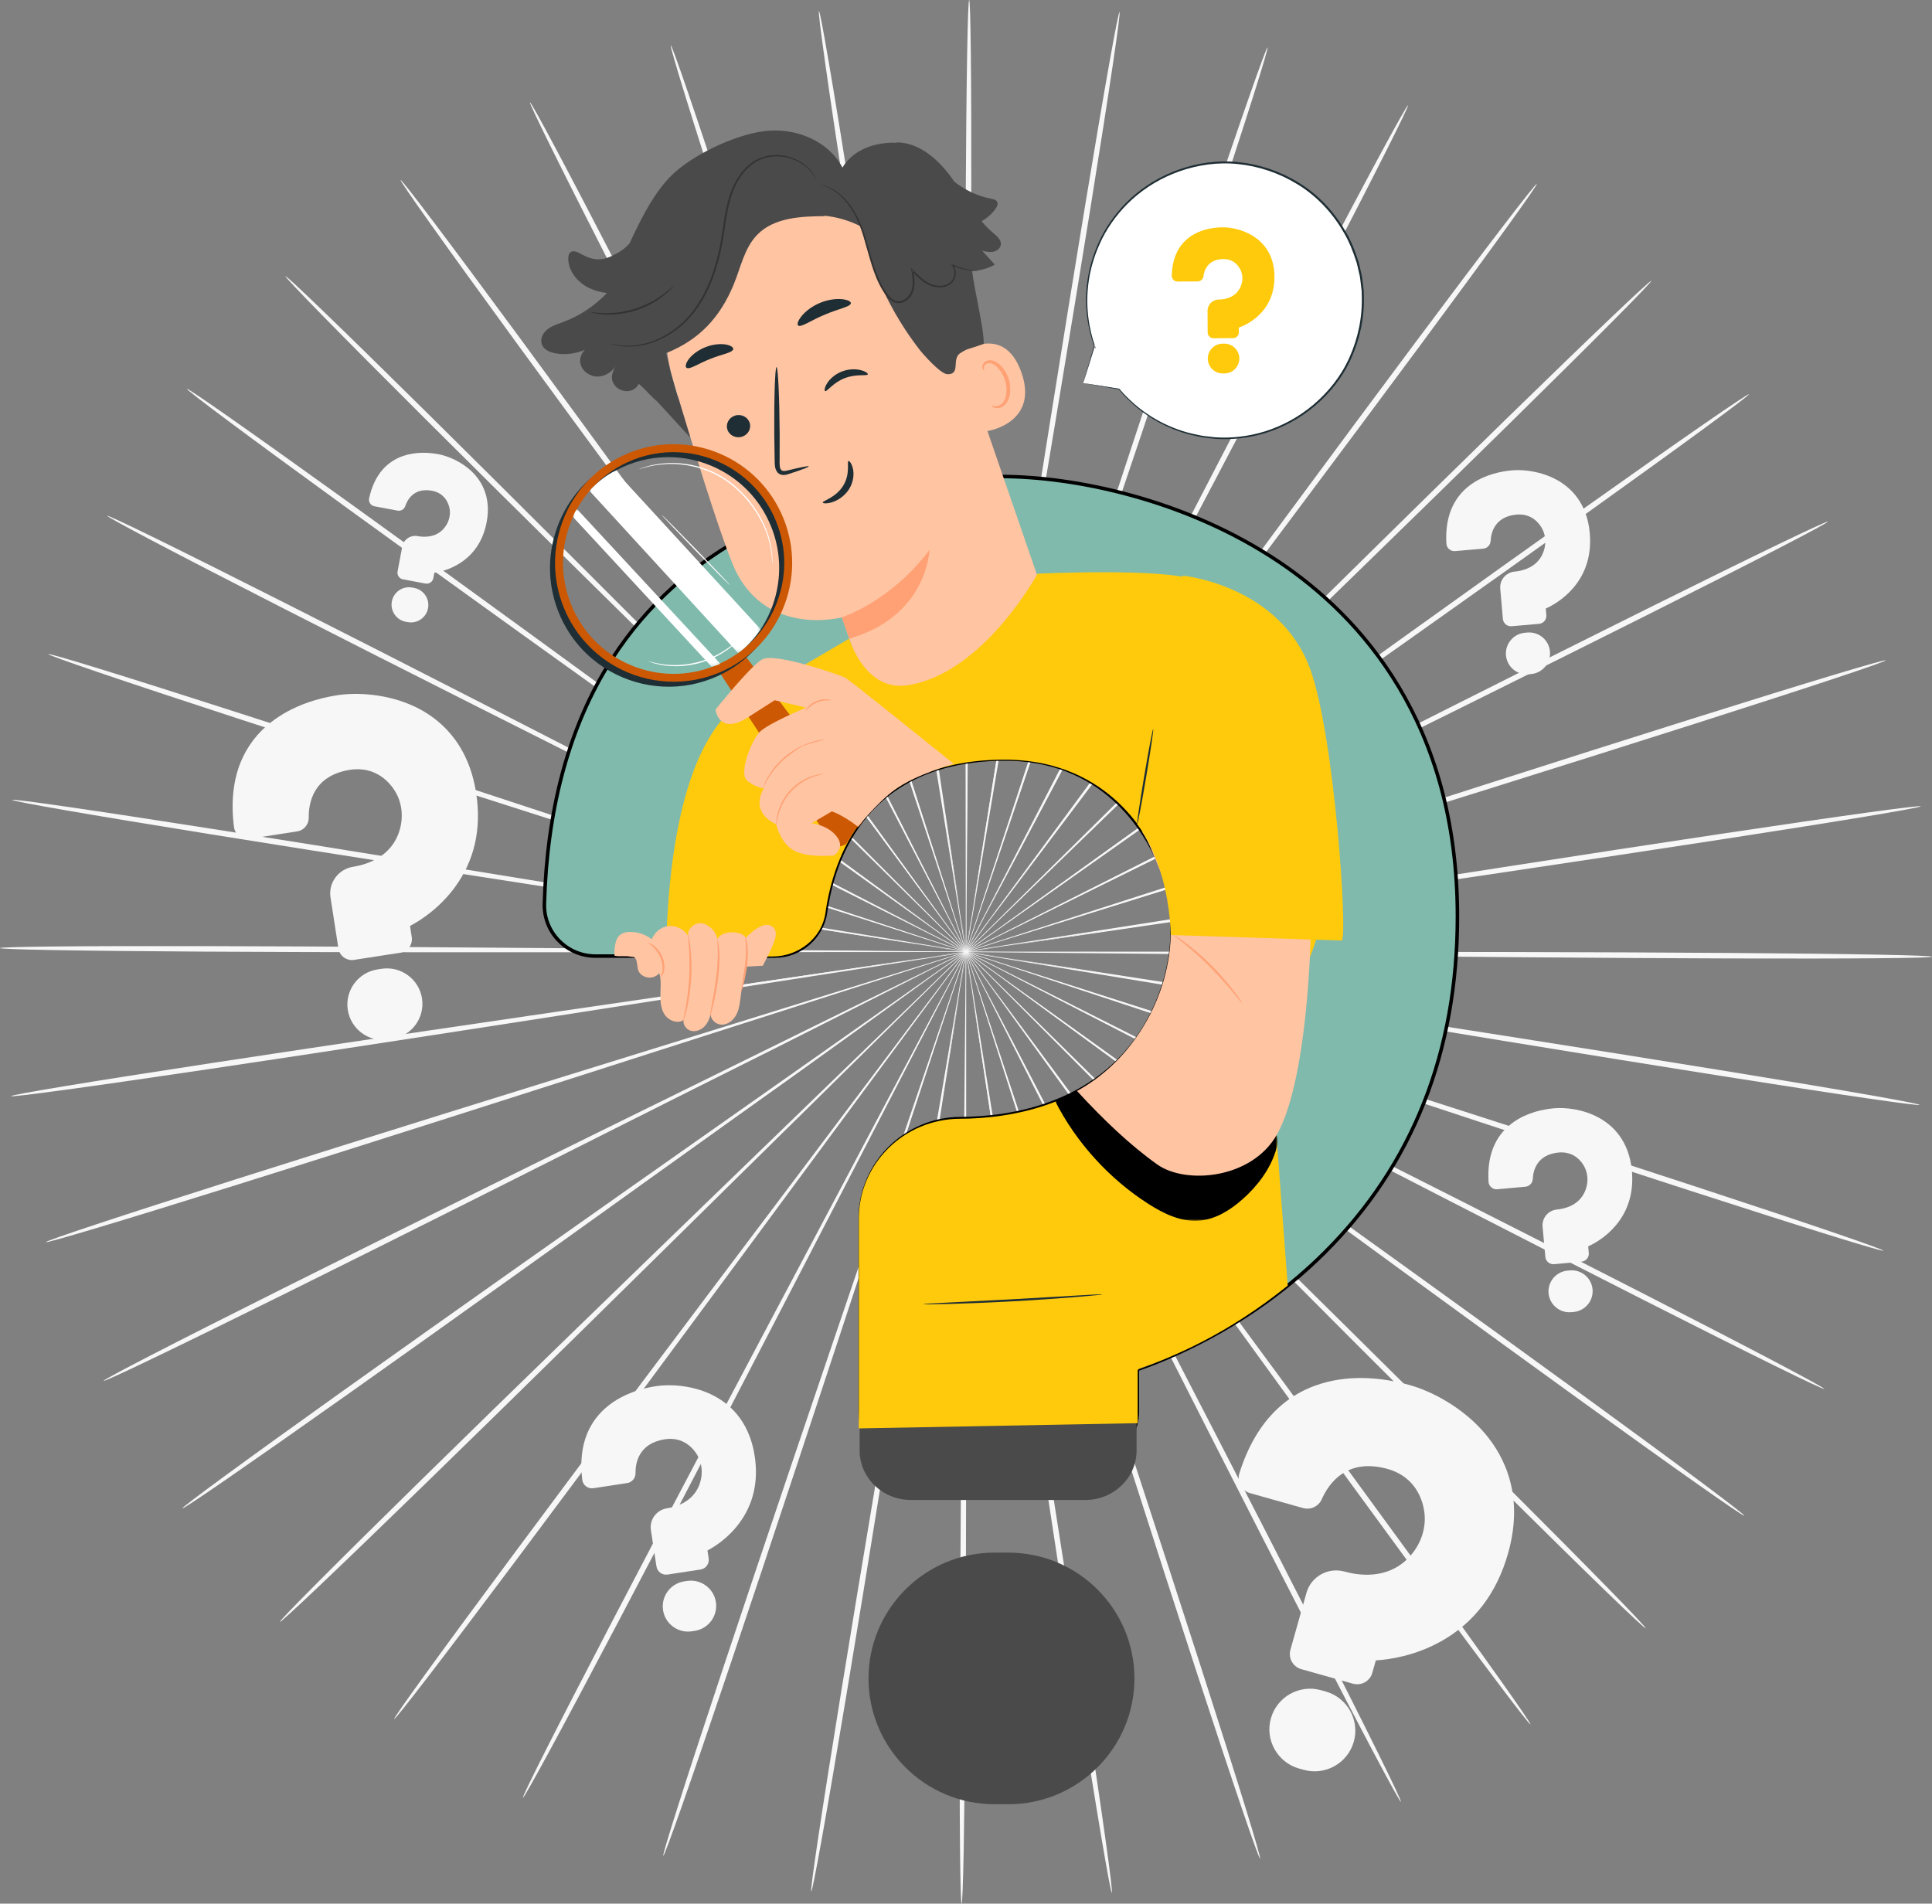 <?xml version="1.0" encoding="UTF-8"?>
<svg width="548px" height="540px" viewBox="0 0 548 540" version="1.1" xmlns="http://www.w3.org/2000/svg" xmlns:xlink="http://www.w3.org/1999/xlink">
    <rect x="0" y="0" width="548" height="540" fill="#808080" stroke="none"/>
    <title>590F72BE-D34C-47E1-A856-9813A3BA0BD9</title>
    <defs>
        <polygon id="path-1" points="0 0 63.09 0 63.09 40.047 0 40.047"></polygon>
        <polygon id="path-3" points="0 0 48.544 0 48.544 51.666 0 51.666"></polygon>
        <polygon id="path-5" points="0 0 41.756 0 41.756 44.704 0 44.704"></polygon>
    </defs>
    <g id="Page-1" stroke="none" stroke-width="1" fill="none" fill-rule="evenodd">
        <g id="Home_Buscador" transform="translate(-810, -2172)">
            <g id="Group-208" transform="translate(810, 2172)">
                <g id="Group-153">
                    <path d="M352.08,270.806 C297.968,270.293 248.998,269.83 213.504,269.493 C195.796,269.409 181.462,269.34 171.508,269.293 C166.577,269.304 162.74,269.313 160.09,269.318 C158.811,269.337 157.826,269.349 157.12,269.359 C156.451,269.375 156.109,269.393 156.109,269.413 C156.109,269.433 156.451,269.455 157.119,269.478 C157.825,269.494 158.81,269.518 160.088,269.548 C162.739,269.581 166.575,269.628 171.506,269.69 C181.46,269.743 195.795,269.819 213.501,269.914 C248.998,269.937 297.969,269.967 352.085,270 C406.172,269.995 455.152,270.066 490.61,270.324 C508.338,270.45 522.686,270.615 532.602,270.804 C537.559,270.898 541.409,270.997 544.019,271.097 C546.629,271.197 548,271.297 548,271.394 C548,271.49 546.627,271.576 544.017,271.651 C541.406,271.724 537.556,271.783 532.597,271.827 C522.679,271.916 508.331,271.937 490.602,271.884 C455.143,271.783 406.166,271.359 352.08,270.806" id="Fill-1" fill="#F7F7F7"></path>
                    <path d="M351.002,282.839 C297.629,274.041 249.328,266.081 214.319,260.31 C196.839,257.516 182.69,255.255 172.863,253.685 C167.99,252.943 164.198,252.365 161.58,251.966 C160.314,251.788 159.338,251.651 158.64,251.553 C157.976,251.467 157.635,251.434 157.63,251.454 C157.63,251.475 157.963,251.55 158.62,251.675 C159.313,251.801 160.283,251.975 161.54,252.201 C164.153,252.64 167.935,253.276 172.797,254.093 C182.621,255.67 196.77,257.943 214.246,260.749 C249.308,266.203 297.681,273.729 351.134,282.043 C404.566,290.314 452.941,297.878 487.926,303.564 C505.42,306.402 519.568,308.764 529.333,310.471 C534.216,311.323 538.003,312.012 540.564,312.511 C543.127,313.011 544.465,313.323 544.449,313.419 C544.434,313.516 543.064,313.393 540.473,313.068 C537.882,312.741 534.068,312.212 529.164,311.498 C519.353,310.068 505.174,307.892 487.669,305.126 C452.657,299.597 404.342,291.673 351.002,282.839" id="Fill-3" fill="#F7F7F7"></path>
                    <path d="M348.023,294.556 C296.723,277.584 250.299,262.225 216.648,251.092 C199.834,245.621 186.222,241.192 176.769,238.117 C172.075,236.627 168.422,235.469 165.899,234.669 C164.678,234.298 163.737,234.012 163.062,233.806 C162.421,233.618 162.089,233.532 162.082,233.552 C162.075,233.573 162.394,233.699 163.022,233.925 C163.688,234.157 164.618,234.48 165.824,234.899 C168.332,235.738 171.966,236.953 176.635,238.515 C186.086,241.598 199.694,246.037 216.504,251.521 C250.257,262.346 296.824,277.282 348.281,293.786 C399.727,310.242 446.29,325.217 479.931,336.261 C496.752,341.779 510.345,346.309 519.715,349.51 C524.4,351.11 528.03,352.379 530.48,353.272 C532.93,354.163 534.202,354.679 534.171,354.773 C534.139,354.867 532.806,354.533 530.299,353.811 C527.793,353.088 524.11,351.974 519.38,350.507 C509.92,347.575 496.266,343.227 479.421,337.777 C445.73,326.885 399.285,311.56 348.023,294.556" id="Fill-5" fill="#F7F7F7"></path>
                    <path d="M343.214,305.653 C295.261,280.942 251.865,258.578 220.411,242.369 C204.679,234.359 191.944,227.875 183.101,223.372 C178.702,221.173 175.28,219.462 172.918,218.281 C171.77,217.723 170.887,217.294 170.254,216.987 C169.652,216.702 169.338,216.565 169.327,216.581 C169.317,216.602 169.612,216.775 170.197,217.096 C170.817,217.427 171.684,217.89 172.808,218.491 C175.152,219.707 178.546,221.471 182.909,223.737 C191.749,228.246 204.48,234.739 220.204,242.761 C251.808,258.689 295.407,280.662 343.587,304.943 C391.761,329.175 435.35,351.188 466.809,367.308 C482.541,375.366 495.241,381.945 503.984,386.557 C508.356,388.863 511.739,390.677 514.018,391.937 C516.295,393.197 517.469,393.901 517.425,393.988 C517.378,394.074 516.116,393.537 513.756,392.433 C511.398,391.329 507.939,389.658 503.504,387.474 C494.63,383.109 481.841,376.697 466.077,368.703 C434.545,352.722 391.124,330.39 343.214,305.653" id="Fill-7" fill="#F7F7F7"></path>
                    <path d="M336.696,315.874 C293.252,284.079 253.938,255.307 225.441,234.451 C211.175,224.116 199.624,215.749 191.604,209.94 C187.61,207.09 184.501,204.873 182.355,203.342 C181.31,202.615 180.506,202.056 179.929,201.654 C179.378,201.279 179.089,201.096 179.077,201.112 C179.065,201.129 179.328,201.347 179.856,201.753 C180.416,202.176 181.197,202.766 182.213,203.532 C184.335,205.096 187.408,207.359 191.359,210.269 C199.374,216.084 210.918,224.459 225.177,234.804 C253.866,255.403 293.445,283.821 337.18,315.224 C380.918,346.579 420.481,375.035 448.995,395.803 C463.255,406.185 474.756,414.639 482.66,420.542 C486.611,423.494 489.664,425.807 491.714,427.402 C493.765,428.997 494.812,429.874 494.755,429.953 C494.696,430.031 493.533,429.307 491.377,427.854 C489.222,426.399 486.073,424.216 482.037,421.377 C473.965,415.699 462.351,407.397 448.047,397.073 C419.438,376.432 380.093,347.685 336.696,315.874" id="Fill-9" fill="#F7F7F7"></path>
                    <path d="M328.643,324.965 C290.745,286.901 256.451,252.453 231.592,227.484 C219.13,215.088 209.042,205.053 202.037,198.084 C198.54,194.657 195.819,191.991 193.941,190.149 C193.024,189.271 192.318,188.595 191.811,188.11 C191.327,187.655 191.071,187.43 191.056,187.444 C191.041,187.459 191.267,187.713 191.723,188.195 C192.211,188.7 192.89,189.402 193.772,190.315 C195.622,192.184 198.301,194.891 201.743,198.371 C208.744,205.344 218.825,215.385 231.279,227.79 C256.367,252.535 290.977,286.674 329.224,324.399 C367.48,362.076 402.069,396.249 426.958,421.135 C439.406,433.575 449.432,443.69 456.309,450.732 C459.747,454.253 462.397,457.006 464.171,458.896 C465.944,460.786 466.841,461.812 466.771,461.881 C466.7,461.949 465.668,461.056 463.768,459.289 C461.868,457.523 459.101,454.883 455.563,451.459 C448.486,444.613 438.323,434.631 425.823,422.241 C400.821,397.467 366.491,363.041 328.643,324.965" id="Fill-11" fill="#F7F7F7"></path>
                    <path d="M319.255,332.712 C287.827,289.301 259.387,250.017 238.774,221.542 C228.419,207.386 220.038,195.928 214.217,187.97 C211.304,184.049 209.037,180.998 207.472,178.891 C206.705,177.883 206.114,177.106 205.691,176.55 C205.284,176.027 205.066,175.764 205.048,175.776 C205.031,175.789 205.215,176.075 205.59,176.622 C205.991,177.194 206.551,177.992 207.279,179.029 C208.811,181.159 211.03,184.244 213.881,188.21 C219.695,196.171 228.069,207.635 238.413,221.797 C259.289,250.087 288.091,289.114 319.917,332.242 C351.762,375.323 380.536,414.381 401.194,442.779 C411.526,456.976 419.835,468.504 425.515,476.515 C428.356,480.521 430.54,483.646 431.993,485.785 C433.446,487.923 434.17,489.075 434.09,489.134 C434.01,489.189 433.131,488.149 431.532,486.113 C429.934,484.076 427.618,481.044 424.663,477.12 C418.752,469.273 410.288,457.855 399.897,443.7 C379.109,415.394 350.631,376.125 319.255,332.712" id="Fill-13" fill="#F7F7F7"></path>
                    <path d="M308.756,338.921 C284.604,291.201 262.749,248.019 246.907,216.717 C238.926,201.141 232.465,188.531 227.978,179.775 C225.723,175.454 223.968,172.091 222.756,169.769 C222.158,168.656 221.697,167.797 221.367,167.183 C221.048,166.603 220.875,166.311 220.853,166.32 C220.837,166.33 220.972,166.641 221.255,167.239 C221.561,167.866 221.987,168.74 222.54,169.877 C223.716,172.217 225.417,175.606 227.603,179.962 C232.083,188.721 238.534,201.335 246.504,216.916 C262.636,248.075 284.892,291.059 309.486,338.559 C334.104,386.016 356.328,429.026 372.227,460.258 C380.179,475.872 386.556,488.538 390.895,497.327 C393.065,501.72 394.725,505.144 395.821,507.48 C396.917,509.817 397.448,511.066 397.359,511.112 C397.27,511.154 396.568,509.99 395.312,507.734 C394.056,505.477 392.249,502.126 389.952,497.795 C385.358,489.134 378.811,476.553 370.793,460.971 C354.751,429.809 332.857,386.636 308.756,338.921" id="Fill-15" fill="#F7F7F7"></path>
                    <path d="M297.397,343.431 C281.166,292.561 266.478,246.527 255.832,213.159 C250.437,196.54 246.07,183.086 243.038,173.743 C241.5,169.126 240.303,165.533 239.477,163.052 C239.064,161.859 238.746,160.941 238.518,160.283 C238.295,159.661 238.17,159.346 238.149,159.352 C238.129,159.358 238.213,159.687 238.397,160.321 C238.598,160.987 238.88,161.918 239.245,163.125 C240.031,165.619 241.17,169.229 242.634,173.87 C245.66,183.215 250.016,196.671 255.398,213.295 C266.354,246.565 281.471,292.465 298.175,343.186 C314.911,393.868 329.993,439.788 340.707,473.096 C346.067,489.748 350.342,503.246 353.223,512.597 C354.664,517.272 355.757,520.911 356.467,523.389 C357.175,525.866 357.499,527.182 357.405,527.213 C357.31,527.241 356.801,525.984 355.921,523.561 C355.04,521.136 353.791,517.547 352.214,512.914 C349.06,503.649 344.602,490.21 339.172,473.579 C328.306,440.32 313.578,394.288 297.397,343.431" id="Fill-17" fill="#F7F7F7"></path>
                    <path d="M285.455,346.122 C277.549,293.37 270.394,245.632 265.206,211.028 C262.534,193.78 260.369,179.817 258.866,170.12 C258.085,165.322 257.477,161.588 257.058,159.011 C256.841,157.768 256.674,156.812 256.553,156.126 C256.433,155.478 256.361,155.15 256.339,155.15 C256.318,155.15 256.35,155.49 256.429,156.145 C256.522,156.835 256.651,157.797 256.82,159.046 C257.199,161.63 257.747,165.373 258.451,170.182 C259.947,179.88 262.101,193.845 264.763,211.096 C270.27,245.65 277.868,293.322 286.263,346.001 C294.696,398.648 302.257,446.334 307.519,480.887 C310.153,498.163 312.219,512.156 313.573,521.837 C314.249,526.678 314.748,530.44 315.053,532.996 C315.358,535.554 315.469,536.903 315.371,536.918 C315.273,536.932 314.971,535.611 314.489,533.082 C314.008,530.552 313.347,526.813 312.53,521.994 C310.896,512.355 308.64,498.392 305.933,481.125 C300.512,446.596 293.317,398.854 285.455,346.122" id="Fill-19" fill="#F7F7F7"></path>
                    <path d="M273.232,346.941 C273.718,293.618 274.16,245.365 274.48,210.387 C274.554,192.939 274.615,178.814 274.657,169.005 C274.642,164.146 274.631,160.364 274.623,157.754 C274.605,156.493 274.592,155.523 274.581,154.828 C274.564,154.168 274.547,153.83 274.525,153.83 C274.505,153.83 274.483,154.168 274.46,154.826 C274.444,155.522 274.42,156.492 274.391,157.753 C274.359,160.363 274.313,164.144 274.254,169.003 C274.206,178.812 274.138,192.938 274.053,210.386 C274.052,245.363 274.051,293.62 274.05,346.944 C274.089,400.242 274.047,448.507 273.807,483.448 C273.69,500.917 273.53,515.055 273.346,524.827 C273.253,529.713 273.155,533.506 273.055,536.077 C272.956,538.651 272.854,540 272.757,540 C272.66,540 272.571,538.648 272.494,536.075 C272.417,533.502 272.354,529.708 272.307,524.822 C272.211,515.05 272.181,500.911 272.224,483.44 C272.303,448.499 272.705,400.236 273.232,346.941" id="Fill-21" fill="#F7F7F7"></path>
                    <path d="M261.021,345.886 C269.915,293.287 277.963,245.688 283.797,211.184 C286.621,193.958 288.907,180.014 290.494,170.331 C291.245,165.528 291.828,161.791 292.232,159.21 C292.411,157.962 292.55,157.002 292.649,156.313 C292.735,155.659 292.769,155.319 292.749,155.319 C292.728,155.319 292.652,155.646 292.525,156.293 C292.399,156.977 292.222,157.932 291.993,159.172 C291.549,161.746 290.906,165.474 290.08,170.264 C288.485,179.947 286.189,193.89 283.352,211.113 C277.839,245.667 270.233,293.338 261.827,346.016 C253.469,398.672 245.823,446.346 240.076,480.824 C237.206,498.064 234.818,512.006 233.092,521.631 C232.229,526.443 231.533,530.175 231.027,532.7 C230.521,535.225 230.207,536.543 230.109,536.528 C230.012,536.512 230.134,535.163 230.464,532.609 C230.793,530.057 231.327,526.299 232.049,521.464 C233.494,511.796 235.692,497.823 238.49,480.572 C244.078,446.067 252.089,398.453 261.021,345.886" id="Fill-23" fill="#F7F7F7"></path>
                    <path d="M249.128,342.959 C266.319,292.396 281.877,246.641 293.153,213.474 C298.695,196.901 303.18,183.486 306.296,174.17 C307.803,169.543 308.976,165.943 309.787,163.457 C310.163,162.252 310.454,161.325 310.661,160.66 C310.851,160.027 310.938,159.7 310.918,159.693 C310.896,159.686 310.769,160 310.541,160.621 C310.305,161.277 309.978,162.192 309.554,163.38 C308.704,165.854 307.473,169.436 305.89,174.037 C302.768,183.352 298.272,196.764 292.718,213.332 C281.752,246.6 266.625,292.496 249.909,343.213 C233.242,393.917 218.074,439.809 206.889,472.965 C201.299,489.546 196.712,502.942 193.467,512.178 C191.846,516.795 190.561,520.374 189.657,522.788 C188.754,525.203 188.232,526.456 188.137,526.426 C188.041,526.394 188.378,525.082 189.11,522.61 C189.843,520.139 190.97,516.511 192.456,511.849 C195.426,502.524 199.829,489.067 205.349,472.466 C216.381,439.258 231.904,393.482 249.128,342.959" id="Fill-25" fill="#F7F7F7"></path>
                    <path d="M237.863,338.226 C262.91,290.957 285.577,248.181 302.007,217.176 C310.127,201.669 316.699,189.115 321.263,180.399 C323.492,176.064 325.226,172.69 326.423,170.363 C326.988,169.232 327.423,168.361 327.735,167.737 C328.023,167.141 328.162,166.832 328.145,166.821 C328.125,166.813 327.948,167.103 327.624,167.679 C327.288,168.292 326.819,169.145 326.21,170.254 C324.976,172.564 323.189,175.911 320.893,180.21 C316.322,188.924 309.741,201.473 301.61,216.974 C285.467,248.125 263.194,291.102 238.584,338.593 C214.023,386.079 191.713,429.046 175.373,460.056 C167.206,475.562 160.537,488.082 155.861,496.7 C153.524,501.01 151.686,504.344 150.408,506.589 C149.132,508.835 148.417,509.992 148.33,509.948 C148.242,509.903 148.786,508.659 149.905,506.333 C151.023,504.008 152.717,500.599 154.93,496.227 C159.354,487.48 165.853,474.874 173.956,459.334 C190.154,428.253 212.791,385.452 237.863,338.226" id="Fill-27" fill="#F7F7F7"></path>
                    <path d="M227.487,331.81 C259.726,288.98 288.901,250.222 310.047,222.129 C320.526,208.063 329.009,196.677 334.9,188.77 C337.79,184.832 340.037,181.768 341.589,179.652 C342.327,178.622 342.895,177.829 343.301,177.26 C343.681,176.718 343.868,176.433 343.851,176.42 C343.833,176.408 343.613,176.668 343.201,177.188 C342.772,177.741 342.174,178.512 341.398,179.512 C339.811,181.605 337.516,184.635 334.566,188.528 C328.669,196.431 320.178,207.811 309.689,221.869 C288.802,250.152 259.987,289.171 228.147,332.287 C196.354,375.406 167.502,414.408 146.443,442.519 C135.917,456.577 127.345,467.916 121.359,475.708 C118.366,479.603 116.021,482.613 114.403,484.635 C112.785,486.656 111.896,487.688 111.817,487.633 C111.737,487.573 112.471,486.428 113.946,484.303 C115.419,482.178 117.633,479.073 120.512,475.095 C126.269,467.137 134.687,455.686 145.154,441.586 C166.084,413.382 195.231,374.593 227.487,331.81" id="Fill-29" fill="#F7F7F7"></path>
                    <path d="M218.256,323.88 C256.862,286.513 291.798,252.696 317.121,228.185 C329.693,215.898 339.87,205.95 346.937,199.043 C350.414,195.595 353.118,192.913 354.985,191.061 C355.877,190.156 356.562,189.46 357.054,188.961 C357.515,188.483 357.744,188.231 357.73,188.215 C357.714,188.201 357.456,188.424 356.966,188.874 C356.456,189.355 355.743,190.025 354.818,190.895 C352.922,192.718 350.176,195.36 346.647,198.753 C339.575,205.656 329.391,215.597 316.811,227.877 C291.714,252.613 257.09,286.74 218.831,324.451 C180.619,362.173 145.962,396.277 120.723,420.819 C108.105,433.093 97.847,442.98 90.704,449.759 C87.134,453.15 84.341,455.764 82.425,457.512 C80.508,459.261 79.467,460.144 79.397,460.076 C79.328,460.007 80.234,458.989 82.026,457.115 C83.817,455.243 86.495,452.514 89.967,449.025 C96.91,442.048 107.033,432.027 119.598,419.702 C144.726,395.048 179.64,361.2 218.256,323.88" id="Fill-31" fill="#F7F7F7"></path>
                    <path d="M210.388,314.633 C254.423,283.638 294.272,255.589 323.156,235.258 C337.515,225.046 349.138,216.78 357.209,211.039 C361.187,208.166 364.282,205.931 366.419,204.388 C367.442,203.63 368.229,203.047 368.793,202.63 C369.324,202.229 369.59,202.014 369.578,201.996 C369.565,201.98 369.275,202.162 368.721,202.531 C368.14,202.927 367.33,203.48 366.279,204.197 C364.117,205.707 360.988,207.895 356.967,210.708 C348.89,216.443 337.261,224.701 322.896,234.903 C294.201,255.492 254.613,283.898 210.866,315.286 C167.166,346.693 127.547,375.071 98.741,395.446 C84.341,405.635 72.646,413.83 64.521,419.432 C60.458,422.234 57.287,424.388 55.118,425.822 C52.948,427.255 51.78,427.969 51.719,427.89 C51.664,427.811 52.72,426.943 54.785,425.367 C56.85,423.792 59.925,421.507 63.906,418.593 C71.867,412.763 83.447,404.416 97.806,394.167 C126.518,373.665 166.351,345.579 210.388,314.633" id="Fill-33" fill="#F7F7F7"></path>
                    <path d="M204.081,304.292 C252.492,280.463 296.301,258.899 328.057,243.269 C343.859,235.394 356.651,229.021 365.535,224.594 C369.918,222.369 373.33,220.637 375.685,219.442 C376.815,218.851 377.686,218.398 378.308,218.071 C378.898,217.756 379.193,217.585 379.184,217.567 C379.174,217.548 378.858,217.682 378.252,217.961 C377.616,218.263 376.728,218.683 375.576,219.229 C373.202,220.389 369.763,222.067 365.345,224.225 C356.458,228.644 343.662,235.01 327.855,242.873 C296.245,258.788 252.637,280.746 204.449,305.01 C156.304,329.299 112.671,351.226 80.987,366.912 C65.146,374.758 52.295,381.05 43.38,385.331 C38.922,387.472 35.449,389.111 33.078,390.191 C30.709,391.273 29.441,391.798 29.395,391.71 C29.351,391.623 30.532,390.929 32.822,389.689 C35.111,388.452 38.51,386.669 42.905,384.403 C51.69,379.87 64.454,373.41 80.262,365.499 C111.875,349.673 155.674,328.071 204.081,304.292" id="Fill-35" fill="#F7F7F7"></path>
                    <path d="M199.497,293.101 C251.11,277.076 297.817,262.573 331.673,252.061 C348.536,246.734 362.186,242.422 371.665,239.429 C376.35,237.91 379.995,236.729 382.511,235.913 C383.722,235.506 384.654,235.192 385.322,234.967 C385.952,234.746 386.272,234.623 386.266,234.603 C386.259,234.583 385.927,234.666 385.283,234.847 C384.607,235.047 383.664,235.325 382.437,235.685 C379.908,236.462 376.244,237.586 371.535,239.031 C362.054,242.018 348.401,246.32 331.535,251.634 C297.778,262.452 251.208,277.376 199.746,293.868 C148.323,310.392 101.733,325.283 67.938,335.861 C51.043,341.153 37.348,345.374 27.86,348.22 C23.115,349.642 19.424,350.722 16.91,351.422 C14.397,352.122 13.061,352.443 13.03,352.35 C13,352.256 14.276,351.753 16.735,350.885 C19.194,350.016 22.836,348.782 27.537,347.226 C36.938,344.113 50.573,339.711 67.447,334.349 C101.192,323.621 147.896,309.079 199.497,293.101" id="Fill-37" fill="#F7F7F7"></path>
                    <path d="M196.758,281.336 C250.287,273.511 298.729,266.431 333.841,261.299 C351.343,258.653 365.511,256.511 375.351,255.024 C380.22,254.252 384.009,253.651 386.624,253.236 C387.885,253.021 388.855,252.856 389.551,252.737 C390.21,252.618 390.542,252.546 390.542,252.526 C390.542,252.504 390.196,252.534 389.532,252.614 C388.832,252.707 387.856,252.835 386.588,253.002 C383.966,253.376 380.169,253.919 375.288,254.617 C365.448,256.097 351.277,258.227 333.772,260.86 C298.709,266.309 250.336,273.827 196.882,282.132 C143.461,290.476 95.073,297.956 60.011,303.162 C42.479,305.77 28.281,307.814 18.458,309.153 C13.545,309.824 9.727,310.317 7.133,310.62 C4.538,310.921 3.169,311.032 3.153,310.935 C3.139,310.838 4.48,310.54 7.047,310.064 C9.613,309.588 13.407,308.934 18.298,308.125 C28.079,306.509 42.248,304.277 59.767,301.599 C94.806,296.236 143.249,289.116 196.758,281.336" id="Fill-39" fill="#F7F7F7"></path>
                    <path d="M195.92,269.293 C250.033,269.739 299.003,270.144 334.498,270.437 C352.205,270.499 366.54,270.551 376.494,270.586 C381.425,270.568 385.262,270.554 387.912,270.545 C389.19,270.528 390.176,270.513 390.881,270.502 C391.55,270.486 391.892,270.467 391.892,270.446 C391.892,270.426 391.55,270.405 390.882,270.383 C390.176,270.367 389.191,270.345 387.913,270.317 C385.262,270.288 381.425,270.244 376.495,270.189 C366.541,270.148 352.206,270.088 334.499,270.016 C299.003,270.037 250.031,270.066 195.916,270.099 C141.829,270.169 92.849,270.159 57.39,269.944 C39.662,269.841 25.314,269.692 15.398,269.515 C10.44,269.428 6.59,269.333 3.98,269.236 C1.37,269.14 0,269.041 0,268.945 C0,268.848 1.371,268.76 3.982,268.684 C6.593,268.606 10.443,268.542 15.402,268.492 C25.319,268.391 39.668,268.353 57.397,268.384 C92.856,268.442 141.834,268.806 195.92,269.293" id="Fill-41" fill="#F7F7F7"></path>
                    <path d="M196.982,257.259 C250.367,265.99 298.678,273.89 333.695,279.617 C351.177,282.388 365.331,284.632 375.158,286.19 C380.033,286.926 383.826,287.499 386.444,287.895 C387.712,288.071 388.686,288.207 389.386,288.304 C390.049,288.389 390.394,288.423 390.394,288.402 C390.394,288.382 390.063,288.307 389.406,288.182 C388.711,288.057 387.741,287.885 386.483,287.66 C383.871,287.224 380.087,286.593 375.225,285.783 C365.398,284.217 351.247,281.962 333.767,279.179 C298.698,273.767 250.315,266.303 196.852,258.055 C143.41,249.851 95.025,242.346 60.031,236.706 C42.535,233.889 28.383,231.545 18.616,229.85 C13.733,229.003 9.945,228.319 7.382,227.822 C4.818,227.326 3.48,227.016 3.496,226.92 C3.512,226.824 4.881,226.944 7.472,227.267 C10.064,227.589 13.878,228.114 18.785,228.823 C28.597,230.24 42.778,232.398 60.287,235.143 C95.306,240.628 143.631,248.492 196.982,257.259" id="Fill-43" fill="#F7F7F7"></path>
                    <path d="M199.946,245.538 C251.268,262.446 297.712,277.746 331.378,288.838 C348.199,294.288 361.816,298.699 371.273,301.762 C375.968,303.245 379.623,304.398 382.147,305.195 C383.369,305.566 384.311,305.852 384.985,306.057 C385.628,306.243 385.96,306.329 385.967,306.309 C385.973,306.287 385.655,306.162 385.026,305.936 C384.359,305.705 383.43,305.384 382.223,304.967 C379.713,304.131 376.078,302.92 371.406,301.364 C361.952,298.292 348.338,293.871 331.522,288.409 C297.753,277.625 251.168,262.747 199.689,246.308 C148.222,229.916 101.64,214.999 67.985,203.998 C51.157,198.501 37.558,193.99 28.183,190.799 C23.497,189.204 19.865,187.94 17.414,187.052 C14.963,186.163 13.69,185.648 13.721,185.555 C13.753,185.46 15.087,185.792 17.594,186.512 C20.102,187.232 23.785,188.34 28.517,189.801 C37.981,192.722 51.64,197.052 68.493,202.481 C102.198,213.331 148.663,228.598 199.946,245.538" id="Fill-45" fill="#F7F7F7"></path>
                    <path d="M204.741,234.434 C252.727,259.086 296.151,281.395 327.625,297.565 C343.367,305.556 356.112,312.024 364.96,316.516 C369.361,318.71 372.785,320.416 375.15,321.595 C376.297,322.151 377.182,322.579 377.815,322.885 C378.418,323.169 378.733,323.306 378.743,323.289 C378.752,323.269 378.457,323.095 377.872,322.776 C377.252,322.446 376.385,321.984 375.259,321.384 C372.914,320.17 369.518,318.412 365.151,316.151 C356.305,311.653 343.567,305.175 327.832,297.173 C296.208,281.286 252.58,259.366 204.37,235.145 C156.164,210.974 112.546,189.016 81.066,172.934 C65.325,164.897 52.616,158.334 43.867,153.731 C39.492,151.431 36.107,149.621 33.828,148.364 C31.548,147.108 30.374,146.404 30.417,146.317 C30.463,146.231 31.726,146.766 34.087,147.867 C36.448,148.969 39.908,150.636 44.347,152.813 C53.225,157.167 66.023,163.563 81.797,171.538 C113.35,187.48 156.799,209.758 204.741,234.434" id="Fill-47" fill="#F7F7F7"></path>
                    <path d="M211.246,224.206 C254.731,255.947 294.081,284.671 322.605,305.49 C336.885,315.808 348.445,324.16 356.473,329.96 C360.472,332.804 363.583,335.018 365.73,336.546 C366.776,337.272 367.582,337.831 368.159,338.231 C368.71,338.605 368.998,338.788 369.012,338.773 C369.024,338.755 368.76,338.538 368.233,338.132 C367.671,337.71 366.888,337.122 365.872,336.356 C363.748,334.795 360.673,332.535 356.719,329.63 C348.695,323.826 337.14,315.465 322.867,305.138 C294.154,284.574 254.538,256.205 210.763,224.856 C166.984,193.555 127.386,165.15 98.845,144.416 C84.573,134.052 73.06,125.611 65.149,119.718 C61.193,116.771 58.137,114.462 56.085,112.87 C54.033,111.278 52.985,110.402 53.04,110.323 C53.101,110.244 54.264,110.967 56.422,112.418 C58.579,113.87 61.732,116.049 65.771,118.883 C73.85,124.551 85.476,132.84 99.792,143.145 C128.428,163.751 167.809,192.449 211.246,224.206" id="Fill-49" fill="#F7F7F7"></path>
                    <path d="M219.288,215.104 C257.233,253.123 291.572,287.528 316.461,312.465 C328.94,324.847 339.041,334.868 346.056,341.829 C349.556,345.252 352.28,347.915 354.161,349.754 C355.079,350.631 355.786,351.307 356.293,351.791 C356.778,352.245 357.035,352.47 357.051,352.456 C357.065,352.44 356.838,352.186 356.381,351.706 C355.893,351.203 355.213,350.5 354.33,349.589 C352.478,347.721 349.796,345.018 346.349,341.542 C339.339,334.578 329.244,324.548 316.776,312.159 C291.656,287.444 257.002,253.349 218.708,215.671 C180.404,178.042 145.772,143.912 120.851,119.057 C108.387,106.632 98.348,96.529 91.462,89.495 C88.02,85.978 85.366,83.229 83.589,81.342 C81.814,79.454 80.916,78.428 80.986,78.36 C81.056,78.291 82.09,79.184 83.991,80.948 C85.894,82.712 88.664,85.348 92.207,88.767 C99.293,95.604 109.469,105.573 121.984,117.948 C147.018,142.693 181.392,177.076 219.288,215.104" id="Fill-51" fill="#F7F7F7"></path>
                    <path d="M228.666,207.346 C260.149,250.718 288.638,289.967 309.289,318.418 C319.661,332.559 328.058,344.008 333.888,351.958 C336.807,355.876 339.076,358.924 340.644,361.028 C341.414,362.036 342.005,362.811 342.43,363.368 C342.836,363.89 343.055,364.152 343.073,364.14 C343.088,364.127 342.905,363.841 342.53,363.295 C342.128,362.724 341.567,361.926 340.838,360.89 C339.304,358.762 337.081,355.68 334.225,351.718 C328.4,343.765 320.011,332.31 309.649,318.161 C288.736,289.897 259.885,250.905 228.004,207.818 C196.104,164.775 167.28,125.754 146.585,97.381 C136.236,83.196 127.913,71.679 122.222,63.675 C119.377,59.673 117.188,56.55 115.733,54.413 C114.276,52.277 113.552,51.125 113.632,51.066 C113.712,51.012 114.593,52.051 116.193,54.085 C117.794,56.12 120.113,59.148 123.073,63.068 C128.994,70.909 137.473,82.316 147.882,96.458 C168.706,124.738 197.234,163.972 228.666,207.346" id="Fill-53" fill="#F7F7F7"></path>
                    <path d="M239.157,201.124 C263.369,248.813 285.281,291.969 301.162,323.251 C309.164,338.817 315.64,351.419 320.138,360.169 C322.4,364.487 324.158,367.848 325.374,370.168 C325.973,371.282 326.435,372.139 326.766,372.753 C327.086,373.333 327.26,373.624 327.28,373.615 C327.297,373.605 327.161,373.295 326.879,372.697 C326.572,372.071 326.144,371.197 325.589,370.061 C324.412,367.722 322.705,364.335 320.513,359.982 C316.022,351.228 309.554,338.622 301.566,323.051 C285.393,291.913 263.082,248.956 238.428,201.487 C213.749,154.061 191.468,111.078 175.53,79.867 C167.558,64.262 161.165,51.603 156.815,42.822 C154.639,38.43 152.974,35.008 151.876,32.674 C150.776,30.338 150.243,29.09 150.332,29.045 C150.42,29.001 151.126,30.164 152.385,32.419 C153.643,34.675 155.455,38.023 157.757,42.351 C162.362,51.007 168.925,63.58 176.963,79.152 C193.045,110.293 214.995,153.44 239.157,201.124" id="Fill-55" fill="#F7F7F7"></path>
                    <path d="M250.51,196.6 C266.806,247.45 281.553,293.466 292.243,326.821 C297.659,343.433 302.045,356.88 305.089,366.219 C306.632,370.835 307.833,374.425 308.662,376.905 C309.078,378.098 309.396,379.017 309.625,379.674 C309.849,380.295 309.974,380.61 309.994,380.605 C310.015,380.598 309.932,380.27 309.747,379.636 C309.544,378.969 309.261,378.04 308.895,376.832 C308.106,374.34 306.961,370.73 305.492,366.092 C302.454,356.751 298.081,343.3 292.677,326.683 C281.677,293.426 266.502,247.546 249.732,196.846 C232.93,146.184 217.79,100.284 207.033,66.989 C201.651,50.344 197.359,36.852 194.466,27.504 C193.018,22.83 191.92,19.193 191.208,16.716 C190.497,14.24 190.169,12.924 190.265,12.894 C190.36,12.865 190.871,14.121 191.755,16.544 C192.637,18.966 193.892,22.555 195.474,27.185 C198.64,36.446 203.116,49.881 208.567,66.505 C219.476,99.751 234.264,145.763 250.51,196.6" id="Fill-57" fill="#F7F7F7"></path>
                    <path d="M262.448,193.893 C270.422,246.636 277.639,294.366 282.869,328.962 C285.566,346.207 287.748,360.168 289.263,369.862 C290.05,374.659 290.663,378.392 291.085,380.97 C291.304,382.211 291.473,383.168 291.593,383.853 C291.715,384.502 291.788,384.83 291.81,384.83 C291.83,384.83 291.798,384.489 291.718,383.835 C291.624,383.145 291.493,382.183 291.323,380.934 C290.942,378.35 290.388,374.608 289.677,369.8 C288.169,360.103 285.997,346.142 283.314,328.894 C277.763,294.347 270.104,246.684 261.641,194.016 C253.139,141.381 245.518,93.704 240.211,59.156 C237.555,41.883 235.47,27.894 234.105,18.214 C233.422,13.374 232.919,9.612 232.61,7.055 C232.302,4.499 232.19,3.15 232.287,3.135 C232.386,3.12 232.689,4.441 233.175,6.971 C233.659,9.5 234.325,13.237 235.148,18.055 C236.795,27.694 239.069,41.654 241.799,58.916 C247.263,93.439 254.519,141.171 262.448,193.893" id="Fill-59" fill="#F7F7F7"></path>
                    <path d="M274.669,193.06 C274.25,246.383 273.87,294.638 273.596,329.615 C273.543,347.063 273.5,361.189 273.47,370.997 C273.492,375.857 273.508,379.638 273.519,382.249 C273.538,383.509 273.554,384.479 273.564,385.175 C273.582,385.834 273.601,386.172 273.621,386.172 C273.643,386.172 273.664,385.834 273.686,385.176 C273.702,384.48 273.723,383.51 273.751,382.249 C273.779,379.639 273.82,375.857 273.874,370.998 C273.909,361.19 273.96,347.065 274.022,329.616 C273.979,294.638 273.918,246.382 273.851,193.058 C273.744,139.76 273.725,91.495 273.92,56.554 C274.015,39.084 274.156,24.946 274.329,15.175 C274.415,10.288 274.508,6.494 274.605,3.922 C274.702,1.351 274.801,0 274.899,0 C274.996,0 275.087,1.352 275.166,3.925 C275.246,6.498 275.315,10.292 275.368,15.178 C275.476,24.95 275.524,39.089 275.502,56.56 C275.467,91.501 275.129,139.764 274.669,193.06" id="Fill-61" fill="#F7F7F7"></path>
                    <path d="M286.882,194.099 C278.056,246.71 270.07,294.321 264.281,328.83 C261.479,346.059 259.212,360.006 257.636,369.692 C256.893,374.496 256.313,378.234 255.914,380.815 C255.736,382.063 255.598,383.024 255.5,383.713 C255.415,384.367 255.381,384.707 255.402,384.707 C255.424,384.707 255.498,384.38 255.624,383.732 C255.75,383.048 255.925,382.093 256.153,380.853 C256.593,378.278 257.231,374.55 258.051,369.757 C259.633,360.073 261.911,346.127 264.726,328.901 C270.193,294.34 277.738,246.659 286.075,193.971 C294.364,141.303 301.948,93.62 307.65,59.134 C310.498,41.891 312.868,27.945 314.582,18.32 C315.438,13.507 316.129,9.775 316.632,7.248 C317.134,4.722 317.447,3.404 317.545,3.418 C317.643,3.434 317.52,4.784 317.195,7.338 C316.869,9.892 316.34,13.65 315.624,18.485 C314.192,28.156 312.012,42.131 309.237,59.386 C303.693,93.897 295.744,141.521 286.882,194.099" id="Fill-63" fill="#F7F7F7"></path>
                    <path d="M298.778,197.012 C281.654,247.595 266.156,293.372 254.922,326.553 C249.403,343.132 244.934,356.553 241.832,365.874 C240.33,370.502 239.161,374.104 238.355,376.591 C237.98,377.796 237.691,378.723 237.484,379.389 C237.295,380.022 237.208,380.349 237.228,380.356 C237.25,380.362 237.377,380.048 237.605,379.428 C237.839,378.771 238.164,377.855 238.588,376.667 C239.434,374.192 240.66,370.609 242.236,366.004 C245.347,356.687 249.825,343.268 255.358,326.693 C266.28,293.412 281.347,247.497 297.997,196.758 C314.598,146.033 329.705,100.122 340.847,66.951 C346.415,50.365 350.985,36.962 354.217,27.722 C355.832,23.102 357.113,19.523 358.013,17.107 C358.913,14.691 359.435,13.437 359.529,13.468 C359.625,13.499 359.289,14.812 358.56,17.284 C357.832,19.756 356.71,23.385 355.229,28.05 C352.272,37.378 347.886,50.841 342.388,67.45 C331.4,100.67 315.936,146.467 298.778,197.012" id="Fill-65" fill="#F7F7F7"></path>
                    <path d="M310.049,201.73 C285.063,249.03 262.452,291.835 246.062,322.861 C237.963,338.379 231.408,350.94 226.855,359.662 C224.632,364.001 222.902,367.376 221.708,369.706 C221.145,370.837 220.71,371.709 220.4,372.333 C220.112,372.929 219.973,373.238 219.991,373.247 C220.012,373.257 220.186,372.967 220.511,372.39 C220.846,371.778 221.314,370.923 221.921,369.814 C223.152,367.502 224.934,364.154 227.225,359.851 C231.785,351.131 238.35,338.575 246.461,323.063 C262.564,291.891 284.779,248.886 309.328,201.364 C333.827,153.847 356.081,110.852 372.381,79.822 C380.528,64.305 387.18,51.776 391.845,43.152 C394.177,38.84 396.011,35.504 397.285,33.257 C398.558,31.009 399.271,29.852 399.359,29.894 C399.447,29.941 398.904,31.184 397.789,33.512 C396.673,35.84 394.983,39.249 392.777,43.625 C388.363,52.377 381.882,64.991 373.8,80.541 C357.641,111.643 335.06,154.473 310.049,201.73" id="Fill-67" fill="#F7F7F7"></path>
                    <path d="M320.433,208.134 C288.25,251.004 259.126,289.798 238.016,317.918 C227.555,331.997 219.086,343.393 213.205,351.307 C210.322,355.25 208.077,358.317 206.528,360.434 C205.792,361.465 205.225,362.259 204.819,362.828 C204.44,363.372 204.255,363.656 204.27,363.668 C204.288,363.68 204.508,363.42 204.919,362.9 C205.347,362.347 205.945,361.575 206.72,360.574 C208.303,358.479 210.595,355.447 213.54,351.549 C219.426,343.639 227.903,332.248 238.374,318.176 C259.224,289.869 287.989,250.815 319.774,207.658 C351.51,164.498 380.312,125.461 401.334,97.322 C411.843,83.251 420.4,71.903 426.376,64.102 C429.365,60.202 431.705,57.191 433.32,55.167 C434.936,53.144 435.823,52.11 435.904,52.166 C435.982,52.226 435.25,53.372 433.779,55.498 C432.308,57.625 430.098,60.733 427.224,64.715 C421.477,72.68 413.074,84.141 402.624,98.254 C381.731,126.485 352.634,165.31 320.433,208.134" id="Fill-69" fill="#F7F7F7"></path>
                    <path d="M329.675,216.052 C291.118,253.468 256.225,287.327 230.934,311.869 C218.377,324.174 208.212,334.134 201.154,341.05 C197.683,344.501 194.982,347.187 193.117,349.041 C192.227,349.947 191.543,350.644 191.051,351.144 C190.591,351.622 190.362,351.875 190.376,351.891 C190.392,351.905 190.65,351.681 191.138,351.231 C191.648,350.75 192.36,350.079 193.285,349.208 C195.179,347.381 197.92,344.738 201.445,341.338 C208.509,334.426 218.68,324.473 231.244,312.177 C256.308,287.41 290.887,253.24 329.1,215.48 C367.263,177.711 401.876,143.563 427.083,118.99 C439.685,106.701 449.93,96.802 457.064,90.013 C460.631,86.618 463.419,84 465.334,82.25 C467.248,80.499 468.288,79.613 468.358,79.682 C468.427,79.751 467.523,80.771 465.733,82.646 C463.944,84.521 461.271,87.252 457.803,90.746 C450.869,97.733 440.759,107.766 428.209,120.106 C403.114,144.791 368.243,178.684 329.675,216.052" id="Fill-71" fill="#F7F7F7"></path>
                    <path d="M337.555,225.288 C293.56,256.339 253.747,284.438 224.889,304.805 C210.544,315.035 198.932,323.316 190.868,329.066 C186.894,331.944 183.802,334.183 181.667,335.73 C180.644,336.488 179.858,337.071 179.293,337.49 C178.764,337.893 178.498,338.107 178.51,338.125 C178.523,338.14 178.813,337.959 179.367,337.589 C179.947,337.193 180.756,336.639 181.807,335.921 C183.966,334.407 187.092,332.214 191.111,329.399 C199.178,323.652 210.798,315.38 225.149,305.16 C253.818,284.535 293.37,256.08 337.076,224.637 C380.735,193.175 420.317,164.747 449.097,144.336 C463.485,134.128 475.168,125.919 483.286,120.306 C487.346,117.5 490.514,115.342 492.682,113.906 C494.849,112.47 496.016,111.754 496.077,111.833 C496.132,111.912 495.078,112.781 493.014,114.36 C490.951,115.938 487.879,118.226 483.902,121.146 C475.95,126.985 464.379,135.347 450.034,145.613 C421.348,166.152 381.552,194.287 337.555,225.288" id="Fill-73" fill="#F7F7F7"></path>
                    <path d="M343.876,235.622 C295.496,259.512 251.714,281.131 219.979,296.801 C204.187,304.695 191.404,311.086 182.526,315.524 C178.144,317.755 174.736,319.49 172.382,320.688 C171.253,321.28 170.382,321.736 169.759,322.062 C169.173,322.379 168.876,322.55 168.885,322.568 C168.895,322.587 169.211,322.453 169.817,322.173 C170.452,321.871 171.34,321.449 172.491,320.901 C174.863,319.739 178.3,318.056 182.716,315.893 C191.597,311.462 204.385,305.08 220.183,297.198 C251.771,281.242 295.349,259.23 343.506,234.904 C391.62,210.554 435.225,188.572 466.889,172.846 C482.719,164.981 495.561,158.673 504.471,154.38 C508.926,152.234 512.396,150.59 514.767,149.506 C517.135,148.421 518.401,147.896 518.448,147.984 C518.492,148.07 517.312,148.766 515.024,150.008 C512.735,151.25 509.338,153.037 504.949,155.309 C496.167,159.851 483.412,166.328 467.614,174.257 C436.023,190.124 392.25,211.782 343.876,235.622" id="Fill-75" fill="#F7F7F7"></path>
                    <path d="M348.474,246.807 C296.882,262.898 250.193,277.459 216.351,288.014 C199.496,293.363 185.852,297.691 176.376,300.698 C171.694,302.222 168.05,303.408 165.534,304.226 C164.324,304.636 163.393,304.951 162.725,305.178 C162.095,305.398 161.775,305.522 161.782,305.542 C161.788,305.561 162.121,305.478 162.764,305.296 C163.44,305.097 164.383,304.818 165.608,304.455 C168.137,303.675 171.799,302.546 176.505,301.095 C185.983,298.096 199.631,293.777 216.49,288.442 C250.234,277.582 296.783,262.597 348.224,246.04 C399.625,229.451 446.196,214.501 479.977,203.88 C496.866,198.567 510.555,194.328 520.039,191.471 C524.781,190.042 528.471,188.958 530.985,188.254 C533.497,187.551 534.831,187.229 534.864,187.322 C534.894,187.415 533.617,187.92 531.16,188.791 C528.702,189.664 525.062,190.902 520.364,192.464 C510.967,195.589 497.336,200.008 480.47,205.391 C446.738,216.163 400.053,230.764 348.474,246.807" id="Fill-77" fill="#F7F7F7"></path>
                    <path d="M351.228,258.568 C297.709,266.46 249.277,273.602 214.171,278.779 C196.672,281.446 182.506,283.606 172.669,285.105 C167.802,285.883 164.014,286.49 161.398,286.907 C160.137,287.125 159.168,287.291 158.473,287.411 C157.815,287.531 157.482,287.603 157.482,287.623 C157.482,287.645 157.827,287.613 158.492,287.533 C159.191,287.44 160.167,287.31 161.435,287.143 C164.056,286.765 167.854,286.217 172.733,285.514 C182.571,284.021 196.74,281.872 214.24,279.216 C249.297,273.724 297.66,266.145 351.103,257.772 C404.514,249.361 452.892,241.82 487.947,236.569 C505.474,233.941 519.671,231.878 529.492,230.526 C534.403,229.85 538.221,229.351 540.815,229.046 C543.409,228.74 544.778,228.628 544.794,228.725 C544.809,228.822 543.469,229.122 540.902,229.601 C538.336,230.081 534.543,230.739 529.653,231.554 C519.875,233.183 505.709,235.433 488.193,238.133 C453.161,243.54 404.727,250.722 351.228,258.568" id="Fill-79" fill="#F7F7F7"></path>
                    <path d="M421.199,406.641 C414.826,399.147 406.01,394.634 399.884,392.912 C394.147,391.298 385.45,389.827 376.595,391.985 C371.096,393.325 366.279,395.915 362.281,399.682 C357.544,404.144 353.927,410.296 351.531,417.968 C351.171,419.118 351.291,420.337 351.868,421.4 C352.447,422.467 353.41,423.236 354.58,423.564 L369.622,427.796 C371.745,428.393 374.016,427.324 374.903,425.309 C376.898,420.783 381.933,413.634 393.246,416.606 C401.865,418.876 403.653,426.07 404.023,429.061 C404.626,433.926 402.708,438.957 398.894,442.516 C393.033,447.984 385.386,446.923 381.348,445.803 C376.706,444.515 371.872,447.217 370.574,451.825 L366.018,467.999 C365.352,470.36 366.734,472.823 369.099,473.488 L383.755,477.61 C386.118,478.275 388.583,476.894 389.248,474.533 L390.206,471.135 C390.228,471.053 390.299,470.996 390.386,470.991 C394.034,470.761 401.262,469.758 408.68,465.63 C418.151,460.36 424.576,451.927 427.776,440.566 C432.357,424.306 426.728,413.143 421.199,406.641" id="Fill-81" fill="#F7F7F7"></path>
                    <path d="M376.009,479.826 L374.727,479.466 C368.597,477.742 362.207,481.322 360.481,487.446 C358.757,493.571 362.339,499.957 368.469,501.681 L369.75,502.041 C375.881,503.766 382.271,500.185 383.997,494.06 C385.721,487.936 382.139,481.551 376.009,479.826" id="Fill-83" fill="#F7F7F7"></path>
                    <path d="M453.502,317.059 C449.076,314.637 444.026,314.091 440.776,314.387 C437.734,314.665 433.299,315.553 429.455,318.208 C427.066,319.856 425.235,321.979 424.011,324.515 C422.561,327.519 421.957,331.127 422.216,335.239 C422.255,335.856 422.536,336.417 423.007,336.821 C423.48,337.225 424.083,337.418 424.703,337.361 L432.682,336.633 C433.808,336.53 434.699,335.602 434.755,334.476 C434.88,331.942 435.981,327.597 441.942,326.949 C446.486,326.458 448.662,329.576 449.388,330.94 C450.568,333.16 450.573,335.92 449.399,338.323 C447.596,342.014 443.738,342.906 441.6,343.11 C439.139,343.343 437.32,345.522 437.544,347.965 L438.328,356.545 C438.443,357.798 439.556,358.724 440.81,358.61 L448.585,357.901 C449.838,357.786 450.765,356.674 450.651,355.421 L450.486,353.618 C450.482,353.575 450.506,353.535 450.547,353.516 C452.251,352.738 455.528,350.934 458.324,347.6 C461.893,343.342 463.423,338.127 462.872,332.101 C462.084,323.476 457.341,319.16 453.502,317.059" id="Fill-85" fill="#F7F7F7"></path>
                    <path d="M445.282,360.38 L444.601,360.442 C441.351,360.739 438.947,363.622 439.243,366.872 C439.541,370.12 442.427,372.522 445.679,372.226 L446.359,372.164 C449.611,371.867 452.013,368.982 451.717,365.734 C451.42,362.484 448.534,360.083 445.282,360.38" id="Fill-87" fill="#F7F7F7"></path>
                    <path d="M133.954,133.888 C130.956,130.936 127.029,129.347 124.354,128.844 C121.849,128.374 118.087,128.076 114.397,129.329 C112.105,130.108 110.151,131.394 108.59,133.149 C106.74,135.229 105.432,137.987 104.702,141.347 C104.593,141.85 104.69,142.365 104.975,142.795 C105.262,143.229 105.702,143.52 106.213,143.616 L112.782,144.85 C113.708,145.024 114.635,144.483 114.937,143.591 C115.616,141.587 117.49,138.351 122.422,139.19 C126.181,139.831 127.215,142.828 127.485,144.089 C127.926,146.138 127.299,148.355 125.809,150.015 C123.519,152.566 120.221,152.403 118.458,152.079 C116.432,151.705 114.475,153.039 114.097,155.05 L112.767,162.113 C112.574,163.146 113.255,164.143 114.288,164.336 L120.687,165.538 C121.72,165.732 122.717,165.051 122.912,164.02 L123.191,162.536 C123.198,162.501 123.226,162.474 123.262,162.468 C124.808,162.231 127.849,161.532 130.853,159.492 C134.689,156.89 137.107,153.054 138.041,148.092 C139.377,140.992 136.556,136.449 133.954,133.888" id="Fill-89" fill="#F7F7F7"></path>
                    <path d="M117.472,166.775 L116.912,166.67 C114.235,166.167 111.648,167.933 111.144,170.609 C110.642,173.283 112.409,175.868 115.086,176.371 L115.647,176.476 C118.323,176.98 120.91,175.212 121.413,172.538 C121.916,169.863 120.148,167.278 117.472,166.775" id="Fill-91" fill="#F7F7F7"></path>
                    <path d="M441.614,136.143 C437.198,133.704 432.151,133.138 428.9,133.422 C425.856,133.688 421.418,134.558 417.563,137.197 C415.168,138.836 413.329,140.951 412.094,143.482 C410.632,146.481 410.014,150.086 410.257,154.2 C410.294,154.816 410.572,155.379 411.041,155.784 C411.513,156.191 412.114,156.385 412.735,156.331 L420.717,155.635 C421.843,155.537 422.739,154.612 422.799,153.485 C422.934,150.953 424.052,146.612 430.017,145.988 C434.562,145.515 436.726,148.64 437.446,150.008 C438.617,152.233 438.61,154.993 437.428,157.39 C435.61,161.075 431.748,161.952 429.609,162.147 C427.149,162.37 425.321,164.541 425.535,166.986 L426.285,175.569 C426.394,176.822 427.504,177.753 428.759,177.644 L436.535,176.965 C437.789,176.856 438.721,175.747 438.611,174.493 L438.454,172.69 C438.45,172.647 438.474,172.607 438.515,172.589 C440.222,171.818 443.507,170.027 446.315,166.703 C449.902,162.459 451.453,157.251 450.925,151.222 C450.172,142.594 445.446,138.259 441.614,136.143" id="Fill-93" fill="#F7F7F7"></path>
                    <path d="M433.223,179.431 L432.542,179.491 C429.289,179.775 426.874,182.649 427.159,185.9 C427.443,189.149 430.32,191.563 433.573,191.279 L434.253,191.219 C437.506,190.935 439.92,188.061 439.637,184.81 C439.353,181.561 436.476,179.148 433.223,179.431" id="Fill-95" fill="#F7F7F7"></path>
                    <path d="M201.625,395.509 C196.098,392.908 189.956,392.62 186.051,393.217 C182.394,393.777 177.1,395.177 172.649,398.667 C169.886,400.836 167.829,403.535 166.536,406.69 C165.005,410.427 164.542,414.832 165.158,419.783 C165.251,420.526 165.631,421.184 166.231,421.637 C166.832,422.091 167.575,422.278 168.32,422.164 L177.91,420.697 C179.262,420.49 180.27,419.303 180.255,417.937 C180.22,414.866 181.229,409.535 188.386,408.312 C193.841,407.384 196.699,410.991 197.677,412.587 C199.269,415.183 199.477,418.518 198.236,421.508 C196.328,426.103 191.733,427.465 189.163,427.866 C186.208,428.33 184.17,431.097 184.621,434.033 L186.201,444.344 C186.432,445.851 187.846,446.887 189.352,446.656 L198.695,445.227 C200.201,444.996 201.24,443.584 201.009,442.078 L200.677,439.912 C200.669,439.86 200.695,439.81 200.742,439.785 C202.745,438.719 206.573,436.298 209.705,432.061 C213.704,426.653 215.169,420.239 214.059,412.997 C212.47,402.632 206.42,397.766 201.625,395.509" id="Fill-97" fill="#F7F7F7"></path>
                    <path d="M194.887,448.466 L194.069,448.591 C190.162,449.189 187.47,452.852 188.069,456.756 C188.667,460.661 192.332,463.35 196.24,462.753 L197.057,462.628 C200.965,462.03 203.657,458.367 203.058,454.462 C202.46,450.559 198.794,447.869 194.887,448.466" id="Fill-99" fill="#F7F7F7"></path>
                    <path d="M117.54,200.401 C109.768,196.76 101.138,196.37 95.652,197.22 C90.516,198.015 83.081,199.995 76.839,204.91 C72.961,207.964 70.077,211.762 68.269,216.198 C66.128,221.452 65.488,227.641 66.367,234.595 C66.498,235.638 67.036,236.562 67.877,237.197 C68.724,237.834 69.767,238.095 70.814,237.933 L84.283,235.847 C86.184,235.554 87.597,233.883 87.571,231.963 C87.514,227.651 88.919,220.156 98.972,218.422 C106.633,217.104 110.659,222.165 112.036,224.404 C114.278,228.047 114.579,232.732 112.843,236.936 C110.174,243.395 103.721,245.321 100.112,245.893 C95.962,246.552 93.106,250.444 93.746,254.569 L95.992,269.05 C96.319,271.165 98.309,272.619 100.425,272.292 L113.548,270.259 C115.665,269.931 117.12,267.945 116.791,265.83 L116.319,262.786 C116.308,262.714 116.344,262.643 116.41,262.608 C119.222,261.106 124.594,257.696 128.983,251.735 C134.589,244.127 136.631,235.112 135.053,224.939 C132.795,210.38 124.283,203.559 117.54,200.401" id="Fill-101" fill="#F7F7F7"></path>
                    <path d="M108.205,274.82 L107.057,274.998 C101.57,275.847 97.796,281.001 98.647,286.484 C99.497,291.969 104.654,295.738 110.142,294.889 L111.291,294.711 C116.779,293.861 120.551,288.708 119.701,283.224 C118.85,277.74 113.693,273.97 108.205,274.82" id="Fill-103" fill="#F7F7F7"></path>
                    <path d="M307.241,108.674 L317.394,110.364 C322.385,116.325 329.217,120.887 337.411,123.066 C356.738,128.205 377.186,117.602 384.146,98.867 C392.188,77.22 379.906,53.313 357.404,47.346 C338.301,42.28 318.088,52.561 310.921,70.966 C307.364,80.1 307.469,89.667 310.447,98.146 L310.435,98.128 L307.241,108.674 Z" id="Fill-105" fill="#FFFFFF"></path>
                    <path d="M307.242,108.674 C307.242,108.674 307.293,108.453 307.422,108.003 C307.558,107.529 307.752,106.858 308.004,105.987 C308.537,104.17 309.315,101.521 310.321,98.094 L310.391,97.857 L310.533,98.061 L310.545,98.079 L310.335,98.186 C308.714,93.605 307.333,87.07 308.485,79.361 C309.045,75.525 310.276,71.466 312.261,67.438 C314.278,63.431 317.153,59.52 320.871,56.126 C324.601,52.754 329.187,49.936 334.375,48.098 C339.55,46.272 345.345,45.359 351.231,45.988 C357.105,46.566 363.03,48.521 368.34,51.792 C373.678,55.032 378.234,59.78 381.497,65.389 C383.222,68.192 384.375,71.265 385.36,74.327 C385.584,75.1 385.729,75.892 385.916,76.671 C386.069,77.456 386.326,78.222 386.392,79.019 C386.488,79.81 386.584,80.599 386.678,81.385 L386.815,82.564 L386.835,83.747 C387.065,90.05 385.716,96.205 383.269,101.632 C380.84,107.091 377.075,111.667 372.846,115.234 C368.594,118.802 363.791,121.33 358.953,122.832 C354.102,124.317 349.238,124.796 344.737,124.489 C343.616,124.358 342.515,124.23 341.431,124.104 C340.352,123.952 339.313,123.667 338.283,123.461 C336.227,123.015 334.308,122.34 332.509,121.614 C325.28,118.649 320.378,114.132 317.305,110.438 L317.374,110.478 C314.104,109.904 311.564,109.458 309.817,109.151 C308.981,109 308.339,108.884 307.881,108.802 C307.449,108.722 307.242,108.674 307.242,108.674 C307.242,108.674 307.484,108.701 307.931,108.767 C308.397,108.838 309.052,108.938 309.903,109.068 C311.639,109.341 314.164,109.739 317.412,110.249 L317.454,110.256 L317.482,110.29 C320.577,113.929 325.475,118.37 332.651,121.267 C334.436,121.976 336.341,122.636 338.378,123.066 C339.399,123.265 340.426,123.543 341.495,123.687 C342.566,123.808 343.657,123.93 344.765,124.054 C349.217,124.339 354.022,123.848 358.809,122.367 C363.582,120.869 368.318,118.359 372.506,114.829 C376.67,111.299 380.375,106.783 382.76,101.398 C385.163,96.045 386.487,89.977 386.255,83.769 L386.236,82.602 L386.101,81.442 C386.006,80.667 385.911,79.89 385.817,79.11 C385.751,78.325 385.497,77.572 385.346,76.798 C385.161,76.031 385.018,75.25 384.797,74.488 C383.825,71.473 382.692,68.445 380.99,65.684 C377.775,60.157 373.29,55.478 368.034,52.283 C362.805,49.058 356.965,47.124 351.177,46.547 C345.378,45.917 339.662,46.808 334.552,48.597 C329.429,50.399 324.894,53.169 321.2,56.489 C317.518,59.829 314.664,63.683 312.653,67.636 C310.674,71.609 309.435,75.623 308.86,79.418 C307.676,87.044 308.995,93.536 310.56,98.107 L310.845,98.941 L310.349,98.214 L310.337,98.196 L310.549,98.162 C309.494,101.541 308.679,104.153 308.12,105.944 C307.841,106.822 307.628,107.495 307.477,107.972 C307.33,108.43 307.242,108.674 307.242,108.674" id="Fill-107" fill="#1E2E34"></path>
                    <path d="M355.726,67.146 C352.722,65.156 349.161,64.465 346.831,64.481 C344.649,64.496 341.44,64.862 338.544,66.52 C336.746,67.549 335.314,68.95 334.29,70.681 C333.078,72.731 332.431,75.263 332.369,78.205 C332.359,78.646 332.525,79.063 332.836,79.378 C333.148,79.695 333.565,79.867 334.01,79.865 L339.732,79.826 C340.54,79.82 341.23,79.214 341.337,78.415 C341.579,76.62 342.624,73.594 346.905,73.491 C350.168,73.413 351.529,75.764 351.964,76.778 C352.67,78.429 352.507,80.393 351.527,82.033 C350.022,84.551 347.223,84.955 345.689,84.971 C343.925,84.989 342.499,86.429 342.511,88.183 L342.553,94.335 C342.558,95.233 343.295,95.96 344.195,95.954 L349.77,95.915 C350.67,95.91 351.396,95.174 351.39,94.276 L351.381,92.982 C351.381,92.952 351.4,92.925 351.43,92.914 C352.689,92.462 355.131,91.376 357.321,89.17 C360.117,86.355 361.519,82.735 361.49,78.413 C361.448,72.229 358.333,68.872 355.726,67.146" id="Fill-109" fill="#FFCA0B"></path>
                    <path d="M347.271,97.482 L346.783,97.485 C344.451,97.501 342.567,99.41 342.582,101.74 C342.598,104.07 344.509,105.952 346.84,105.936 L347.328,105.932 C349.659,105.917 351.544,104.009 351.529,101.679 C351.513,99.349 349.602,97.466 347.271,97.482" id="Fill-111" fill="#FFCA0B"></path>
                    <g id="Group-116" transform="translate(154.406, 135.168)">
                        <path d="M208.404,24.243 C181.808,6.368 150.186,0 129.461,0 C110.051,0 81.487,3.058 55.633,17.631 C39.577,26.68 26.766,39.045 17.556,54.38 C6.646,72.544 0.742,95.019 0.006,121.183 C-0.104,125.107 1.346,128.822 4.093,131.644 C6.851,134.479 10.549,136.04 14.506,136.04 L65.4,136.04 C72.582,136.04 78.755,130.687 79.758,123.588 C82.015,107.64 91.488,80.789 129.573,80.132 C158.587,79.635 170.558,100.622 174.359,109.67 C180.545,124.395 178.976,141.854 170.162,156.376 C156.619,178.687 131.706,182.103 118.061,182.152 C102.369,182.21 89.603,194.939 89.603,210.527 L89.603,265.248 C89.603,273.24 96.111,279.741 104.108,279.741 L153.694,279.741 C161.691,279.741 168.199,273.24 168.199,265.248 L168.199,253.751 C168.199,253.475 168.371,253.237 168.637,253.143 C179.869,249.205 201.642,239.689 221.253,220.206 C246.289,195.334 258.983,163.233 258.983,124.794 C258.983,69.783 231.478,39.751 208.404,24.243" id="Fill-113" fill="#80BAAC"></path>
                        <path d="M208.404,24.243 C181.808,6.368 150.186,0 129.461,0 C110.051,0 81.487,3.058 55.633,17.631 C39.577,26.68 26.766,39.045 17.556,54.38 C6.646,72.544 0.742,95.019 0.006,121.183 C-0.104,125.107 1.346,128.822 4.093,131.644 C6.851,134.479 10.549,136.04 14.506,136.04 L65.4,136.04 C72.582,136.04 78.755,130.687 79.758,123.588 C82.015,107.64 91.488,80.789 129.573,80.132 C158.587,79.635 170.558,100.622 174.359,109.67 C180.545,124.395 178.976,141.854 170.162,156.376 C156.619,178.687 131.706,182.103 118.061,182.152 C102.369,182.21 89.603,194.939 89.603,210.527 L89.603,265.248 C89.603,273.24 96.111,279.741 104.108,279.741 L153.694,279.741 C161.691,279.741 168.199,273.24 168.199,265.248 L168.199,253.751 C168.199,253.475 168.371,253.237 168.637,253.143 C179.869,249.205 201.642,239.689 221.253,220.206 C246.289,195.334 258.983,163.233 258.983,124.794 C258.983,69.783 231.478,39.751 208.404,24.243" id="Stroke-115" stroke="#000000"></path>
                    </g>
                    <path d="M282.059,440.436 L286.062,440.436 C305.754,440.436 321.775,456.445 321.775,476.122 C321.775,495.799 305.754,511.807 286.062,511.807 L282.059,511.807 C262.367,511.807 246.346,495.799 246.346,476.122 C246.346,456.445 262.367,440.436 282.059,440.436" id="Fill-117" fill="#4A4A4A"></path>
                    <path d="M258.324,425.492 L307.889,425.492 C315.883,425.492 322.387,419.197 322.387,411.458 L322.387,389.086 C322.387,388.819 322.559,388.588 322.825,388.498 C328.684,386.509 336.881,382.858 346.156,377.163 C314.487,376.941 256.764,376.618 243.825,377.089 L243.825,411.458 C243.825,419.197 250.329,425.492 258.324,425.492" id="Fill-119" fill="#4A4A4A"></path>
                    <path d="M299.146,177.593 L267.339,85.297 C260.622,62.187 241.564,46.831 218.631,54.18 L216.552,54.982 C195.624,63.062 184.404,85.842 190.781,107.335 C196.715,127.333 203.527,149.352 207.678,159.707 C216.272,181.142 238.773,175.126 238.773,175.126 C238.822,175.109 243.78,189.414 245.95,195.835 L257.598,207.336 L262.41,202.083 L299.146,177.593 Z" id="Fill-121" fill="#FFC4A2"></path>
                    <path d="M238.773,175.126 C238.773,175.126 252.667,170.677 263.633,155.999 C263.633,155.999 263.142,174.799 240.884,181.163 L238.773,175.126 Z" id="Fill-123" fill="#FFA175"></path>
                    <path d="M206.343,121.91 C206.913,123.556 208.78,124.431 210.511,123.867 C212.239,123.304 213.183,121.516 212.612,119.869 C212.042,118.222 210.175,117.346 208.446,117.909 C206.715,118.471 205.772,120.263 206.343,121.91" id="Fill-125" fill="#1E2E34"></path>
                    <path d="M234.039,110.936 C234.577,111.19 236.246,108.565 239.559,107.295 C242.853,105.979 245.942,106.744 246.145,106.199 C246.251,105.952 245.587,105.377 244.227,105.017 C242.889,104.652 240.823,104.593 238.763,105.398 C236.704,106.206 235.262,107.635 234.563,108.797 C233.85,109.971 233.784,110.829 234.039,110.936" id="Fill-127" fill="#1E2E34"></path>
                    <path d="M229.406,132.287 C229.349,132.093 227.153,132.532 223.652,133.393 C222.772,133.633 221.906,133.775 221.541,133.252 C221.106,132.719 221.107,131.671 221.136,130.529 C221.141,128.176 221.144,125.711 221.15,123.127 C221.08,112.622 220.682,104.117 220.259,104.123 C219.835,104.131 219.547,112.65 219.617,123.154 C219.655,125.737 219.688,128.199 219.724,130.555 C219.775,131.638 219.646,132.941 220.567,134.04 C221.039,134.584 221.838,134.803 222.436,134.739 C223.042,134.695 223.522,134.521 223.95,134.385 C227.378,133.269 229.466,132.48 229.406,132.287" id="Fill-129" fill="#1E2E34"></path>
                    <path d="M226.38,92.326 C227.157,92.997 230.027,90.868 233.908,89.274 C237.758,87.6 241.285,87.025 241.345,86.001 C241.357,85.519 240.403,85.012 238.76,84.86 C237.13,84.703 234.822,84.978 232.503,85.956 C230.187,86.937 228.383,88.401 227.36,89.679 C226.326,90.963 226.024,92 226.38,92.326" id="Fill-131" fill="#1E2E34"></path>
                    <path d="M194.773,104.361 C195.745,104.861 198.166,103.075 201.415,101.835 C204.626,100.499 207.627,100.121 207.969,99.094 C208.106,98.608 207.392,98.011 205.921,97.74 C204.468,97.467 202.264,97.617 200.043,98.502 C197.824,99.389 196.136,100.79 195.287,101.983 C194.421,103.186 194.331,104.104 194.773,104.361" id="Fill-133" fill="#1E2E34"></path>
                    <path d="M271.391,100.881 C271.697,100.581 284.509,90.786 289.733,105.693 C294.955,120.601 278.9,122.766 278.724,122.347 C278.548,121.928 271.391,100.881 271.391,100.881" id="Fill-135" fill="#FFC4A2"></path>
                    <path d="M281.303,115.105 C281.352,115.034 281.626,115.195 282.137,115.243 C282.633,115.29 283.418,115.167 284.093,114.603 C285.466,113.474 285.917,110.509 285.048,107.798 C284.611,106.428 283.874,105.235 283.019,104.335 C282.181,103.403 281.208,102.888 280.365,103.024 C279.512,103.119 279.116,103.79 279.081,104.273 C279.027,104.76 279.226,105.025 279.156,105.078 C279.127,105.129 278.748,104.939 278.653,104.282 C278.611,103.964 278.662,103.551 278.913,103.143 C279.168,102.726 279.643,102.394 280.216,102.26 C281.394,101.937 282.8,102.633 283.741,103.622 C284.747,104.593 285.607,105.923 286.097,107.462 C287.055,110.499 286.501,113.849 284.562,115.225 C283.609,115.866 282.622,115.856 282.046,115.662 C281.456,115.456 281.26,115.15 281.303,115.105" id="Fill-137" fill="#FFA175"></path>
                    <path d="M240.666,130.784 C240.14,130.927 241.285,134.368 239.157,137.794 C237.036,141.227 233.237,142.068 233.371,142.558 C233.395,142.79 234.412,142.953 235.975,142.477 C237.511,142.021 239.566,140.792 240.87,138.696 C242.165,136.598 242.269,134.341 241.914,132.891 C241.564,131.409 240.895,130.685 240.666,130.784" id="Fill-139" fill="#1E2E34"></path>
                    <path d="M153.532,96.867 C153.46,95.907 153.844,94.959 154.464,94.222 C155.817,92.612 157.832,92.054 159.722,91.354 C164.426,89.613 168.691,86.752 172.155,83.128 C170.423,82.901 168.73,82.48 167.153,81.727 C163.896,80.173 161.214,76.983 161.183,73.377 C161.176,72.7 161.305,71.944 161.849,71.541 C162.714,70.903 163.896,71.555 164.837,72.071 C167.931,73.769 170.358,74.111 173.552,72.61 C175.535,71.678 177.366,70.516 178.629,68.94 C178.669,68.85 178.701,68.755 178.742,68.666 C179.236,67.594 179.722,66.564 180.208,65.562 C180.209,65.56 180.21,65.558 180.211,65.554 L180.21,65.559 C183.859,58.025 187.324,52.477 191.585,48.731 C197.831,43.24 209.585,37.768 217.877,37.086 C226.167,36.403 235.153,40.155 238.947,47.553 C241.935,42.459 248.336,40.241 254.254,40.497 L254.363,40.395 C260.862,40.418 266.29,45.359 270.068,50.641 C270.274,50.93 270.47,51.227 270.671,51.52 C273.714,53.925 277.302,55.639 281.115,56.367 C281.787,56.495 282.566,56.667 282.86,57.285 C283.152,57.897 282.801,58.613 282.411,59.169 C281.376,60.647 279.994,61.865 278.424,62.754 C279.444,63.966 280.542,65.106 281.767,66.133 C282.808,67.006 284.047,68.054 283.882,69.402 C283.755,70.445 282.756,71.207 281.725,71.408 C280.693,71.61 279.633,71.375 278.609,71.139 C279.797,72.453 280.983,73.768 282.17,75.081 C280.21,76.179 277.989,76.774 275.744,76.873 C276.457,82.806 279.128,93.318 279.024,97.546 C275.091,99.008 273.979,98.917 272.216,100.281 C269.936,102.046 272.531,106.265 268.714,106.152 C266.771,106.092 261.862,100.54 260.674,99.001 C252.804,88.787 247.181,76.857 244.293,64.294 C241.003,62.589 237.383,61.524 233.694,61.175 L234.036,61.317 C227.194,61.347 219.564,61.694 214.789,66.59 C211.086,70.387 210.088,75.967 208.043,80.861 C204.166,90.133 198.295,96.421 188.961,100.165 C190.426,107.043 193.965,117.887 195.808,124.137 L186.232,113.7 L186.245,113.752 C185.568,113.181 184.961,112.578 184.368,111.97 L184.174,111.791 L184.164,111.763 C183.216,110.785 182.292,109.795 181.206,108.88 C181.192,108.905 181.179,108.929 181.165,108.953 C178.872,113.058 172.387,110.299 173.751,105.799 C174.02,104.907 174.42,104.056 174.949,103.284 C173.932,105.246 171.905,106.728 169.694,106.817 C167.484,106.907 165.227,105.436 164.667,103.296 C164.285,101.837 164.852,100.212 165.936,99.201 C163.322,100.354 160.366,100.737 157.552,100.226 C155.707,99.891 153.692,98.981 153.532,96.867" id="Fill-141" fill="#4A4A4A"></path>
                    <path d="M232.963,52.474 C232.94,52.546 234.081,52.728 235.857,53.703 C237.619,54.675 239.906,56.643 241.759,59.763 C242.69,61.309 243.563,63.099 244.271,65.107 C244.987,67.112 245.584,69.319 246.228,71.638 C246.881,73.956 247.563,76.406 248.586,78.845 C249.097,80.063 249.693,81.276 250.409,82.444 C251.12,83.59 251.923,84.824 253.238,85.561 C254.291,86.167 255.678,86.113 256.682,85.511 C257.704,84.934 258.469,84.013 258.901,82.971 C259.727,80.84 259.346,78.641 259.048,76.688 L258.61,76.904 C259.938,78.286 261.28,79.64 262.875,80.537 C264.454,81.448 266.309,81.766 267.935,81.352 C268.743,81.146 269.49,80.743 270.045,80.166 C270.614,79.59 270.913,78.844 271.042,78.124 C271.153,77.397 271.086,76.664 270.825,76.028 C270.559,75.395 270.091,74.869 269.526,74.58 L269.368,74.867 C271.725,76.189 273.864,76.593 275.294,76.731 C276.015,76.798 276.57,76.794 276.945,76.784 C277.319,76.764 277.51,76.744 277.51,76.728 C277.51,76.712 277.317,76.704 276.945,76.692 C276.573,76.673 276.022,76.649 275.313,76.555 C273.907,76.365 271.814,75.915 269.532,74.582 L269.373,74.87 C270.381,75.389 270.905,76.738 270.66,78.059 C270.532,78.713 270.253,79.38 269.748,79.877 C269.25,80.383 268.569,80.746 267.826,80.927 C266.329,81.293 264.598,80.991 263.112,80.119 C261.602,79.256 260.3,77.936 258.98,76.549 L258.42,75.961 L258.541,76.767 C258.838,78.717 259.168,80.841 258.407,82.768 C258.021,83.7 257.317,84.537 256.421,85.039 C255.53,85.561 254.409,85.601 253.495,85.085 C252.348,84.45 251.563,83.29 250.866,82.163 C250.166,81.022 249.581,79.837 249.074,78.641 C248.061,76.245 247.373,73.814 246.708,71.504 C246.05,69.189 245.435,66.978 244.692,64.954 C243.956,62.928 243.051,61.12 242.084,59.561 C240.16,56.418 237.782,54.449 235.959,53.518 C234.118,52.584 232.963,52.474 232.963,52.474" id="Fill-143" fill="#333333"></path>
                    <path d="M172.946,97.451 C172.943,97.459 173.02,97.49 173.174,97.538 C173.358,97.594 173.584,97.661 173.859,97.744 C174.16,97.839 174.535,97.94 174.992,98.011 C175.445,98.094 175.966,98.206 176.565,98.242 C178.931,98.49 182.517,98.302 186.496,96.632 C190.441,94.989 194.77,91.864 197.951,87.137 C201.206,82.47 203.405,76.51 204.67,70.125 C205.327,66.927 205.664,63.765 206.21,60.764 C206.744,57.765 207.493,54.901 208.744,52.41 C209.97,49.916 211.666,47.794 213.687,46.383 C214.686,45.658 215.785,45.188 216.867,44.834 C217.964,44.512 219.06,44.372 220.109,44.348 C222.212,44.317 224.095,44.821 225.622,45.484 C227.158,46.154 228.334,47.019 229.21,47.808 C230.909,49.463 231.418,50.73 231.489,50.68 C231.498,50.676 231.464,50.602 231.391,50.458 C231.299,50.286 231.188,50.08 231.052,49.827 C230.74,49.28 230.19,48.523 229.355,47.656 C228.487,46.83 227.305,45.921 225.746,45.208 C224.195,44.503 222.272,43.959 220.105,43.966 C219.025,43.977 217.891,44.112 216.75,44.435 C215.626,44.787 214.469,45.275 213.43,46.016 C211.324,47.463 209.564,49.643 208.299,52.187 C207.004,54.734 206.234,57.649 205.688,60.67 C205.133,63.694 204.791,66.85 204.139,70.018 C202.883,76.355 200.723,82.245 197.541,86.854 C194.428,91.524 190.215,94.612 186.347,96.281 C182.451,97.968 178.928,98.213 176.583,98.031 C174.219,97.841 172.964,97.375 172.946,97.451" id="Fill-145" fill="#333333"></path>
                    <path d="M167.582,88.57 C167.575,88.607 167.921,88.701 168.556,88.839 C169.19,88.99 170.127,89.12 171.288,89.199 C172.451,89.288 173.845,89.264 175.381,89.112 C176.914,88.933 178.588,88.611 180.291,88.082 C181.99,87.533 183.545,86.834 184.902,86.099 C186.246,85.339 187.399,84.558 188.299,83.816 C189.203,83.082 189.893,82.436 190.325,81.95 C190.765,81.47 190.994,81.196 190.967,81.17 C190.893,81.098 189.907,82.142 188.065,83.513 C187.15,84.205 185.994,84.939 184.664,85.661 C183.321,86.358 181.792,87.029 180.128,87.566 C178.459,88.084 176.823,88.414 175.324,88.618 C173.82,88.792 172.451,88.857 171.305,88.818 C169.009,88.756 167.6,88.47 167.582,88.57" id="Fill-147" fill="#333333"></path>
                    <path d="M208.436,244.591 C208.241,244.648 210.795,257.425 213.296,270.678 L214.085,270.678 C211.586,257.425 208.631,244.535 208.436,244.591" id="Fill-149" fill="#1E2E34"></path>
                    <path d="M219.227,271.319 C226.457,271.319 233.112,266.115 234.122,259.026 C236.394,243.102 245.488,216.149 283.825,215.493 C313.029,214.997 325.321,235.651 328.765,244.839 C334.231,259.423 333.552,277.125 324.681,291.625 C311.048,313.903 285.971,317.315 272.236,317.364 C256.441,317.422 243.591,330.131 243.591,345.697 L243.591,405.197 L322.704,403.71 L322.704,388.858 C322.704,388.583 322.877,388.345 323.145,388.251 C332.782,384.9 348.062,378.546 365.252,364.694 L360.102,296.17 C360.102,296.17 375.158,267.256 374.412,260.75 C367.595,201.318 347.366,167.689 339.145,164.552 C329.914,161.031 294.274,162.745 294.274,162.745 C294.274,162.745 278.881,191.244 257.286,194.4 C245.27,196.157 240.883,181.164 240.883,181.164 L212.972,197.515 C193.108,207.527 189.253,246.479 188.888,271.319 L219.227,271.319 Z" id="Fill-151" fill="#FFCA0B"></path>
                </g>
                <g id="Group-207" transform="translate(156, 126)">
                    <g id="Group-156" transform="translate(143.282, 180.265)">
                        <mask id="mask-2" fill="white">
                            <use xlink:href="#path-1"></use>
                        </mask>
                        <g id="Clip-155"></g>
                        <path d="M11.464,-0 C27.392,4.065 43.095,9.207 59.024,13.272 C60.205,13.574 61.464,13.922 62.262,14.846 C63.434,16.209 63.17,18.274 62.645,19.994 C60.969,25.484 57.356,30.228 53.054,34.016 C49.588,37.069 45.437,39.643 40.837,40.003 C35.716,40.405 30.792,38.023 26.461,35.253 C15.388,28.169 5.938,17.816 0,6.071 C0,6.071 3.734,4.531 6.592,2.999 C9.247,1.577 11.464,-0 11.464,-0" id="Fill-154" fill="#000000" mask="url(#mask-2)"></path>
                    </g>
                    <path d="M172.253,119.06 C178.623,133.793 177.007,151.265 167.932,165.795 C162.893,173.861 156.48,179.618 149.487,183.48 C157.021,191.697 164.667,198.935 172.227,204.312 C180.363,210.101 199.114,208.455 206.224,195.784 C214.995,180.152 215.728,140.214 215.728,140.214 L217.394,116.138 L168.342,108.606 L167.949,109.954 C170.054,113.116 171.294,116.841 172.253,119.06" id="Fill-157" fill="#FFC4A2"></path>
                    <path d="M86.84,108.943 L84.048,113.356 C81.925,114.825 79.904,114.018 78.592,111.29 L48.396,65.215 L55.752,60.525 L89.104,104.709 C89.104,104.709 89.573,107.052 86.84,108.943" id="Fill-159" fill="#CC5803"></path>
                    <path d="M49.079,7.759 C40.571,2.945 29.95,2.162 20.431,6.589 C12.832,10.124 7.06,16.415 4.181,24.301 C1.3,32.188 1.657,40.726 5.183,48.344 C8.709,55.963 14.982,61.749 22.85,64.635 C30.716,67.523 39.234,67.166 46.834,63.631 C54.433,60.096 60.204,53.806 63.084,45.92 C65.965,38.033 65.609,29.495 62.083,21.877 C59.221,15.693 54.593,10.879 49.079,7.759 M17.078,64.425 C11.166,61.08 6.209,55.923 3.141,49.293 C-0.639,41.13 -1.02,31.978 2.066,23.525 C5.153,15.073 11.339,8.331 19.484,4.542 C36.297,-3.279 56.323,4.071 64.125,20.928 C67.905,29.092 68.285,38.244 65.199,46.696 C62.111,55.148 55.927,61.89 47.782,65.678 C37.581,70.423 26.195,69.583 17.078,64.425" id="Fill-161" fill="#1E2E34"></path>
                    <path d="M50.511,6.345 C42.002,1.531 31.381,0.749 21.863,5.176 C14.264,8.711 8.492,15.001 5.613,22.887 C2.731,30.774 3.088,39.312 6.614,46.93 C10.14,54.549 16.414,60.335 24.282,63.221 C32.147,66.109 40.666,65.753 48.266,62.217 C55.865,58.683 61.636,52.392 64.516,44.506 C67.396,36.62 67.041,28.081 63.515,20.463 C60.653,14.279 56.025,9.465 50.511,6.345 M18.509,63.012 C12.597,59.667 7.64,54.509 4.572,47.88 C0.793,39.716 0.412,30.564 3.498,22.111 C6.585,13.659 12.771,6.917 20.915,3.129 C37.728,-4.692 57.754,2.658 65.557,19.514 C69.336,27.679 69.716,36.83 66.63,45.282 C63.544,53.734 57.358,60.476 49.213,64.265 C39.012,69.009 27.627,68.169 18.509,63.012" id="Fill-163" fill="#CC5803"></path>
                    <path d="M63.022,34.169 C63.01,34.169 62.999,33.977 62.987,33.615 C62.961,33.253 63.004,32.719 62.923,32.035 C62.848,30.665 62.541,28.688 61.81,26.347 C61.45,25.175 60.941,23.931 60.339,22.623 C59.685,21.34 58.968,19.973 58.039,18.646 C57.133,17.306 56.092,15.955 54.882,14.676 C53.68,13.392 52.349,12.135 50.848,11.028 C49.353,9.912 47.781,8.983 46.194,8.227 C44.597,7.49 42.988,6.94 41.429,6.518 C38.294,5.728 35.359,5.51 32.918,5.653 C30.476,5.789 28.52,6.174 27.2,6.543 C26.53,6.693 26.034,6.894 25.684,6.984 C25.338,7.089 25.153,7.138 25.148,7.126 C25.144,7.114 25.321,7.043 25.661,6.917 C26.004,6.803 26.495,6.58 27.162,6.408 C28.476,5.996 30.441,5.567 32.904,5.398 C35.366,5.222 38.335,5.414 41.511,6.196 C43.092,6.613 44.723,7.162 46.343,7.907 C47.952,8.668 49.549,9.609 51.063,10.739 C52.583,11.86 53.929,13.134 55.14,14.435 C56.36,15.731 57.407,17.1 58.315,18.46 C59.245,19.806 59.961,21.192 60.608,22.494 C61.205,23.821 61.706,25.084 62.054,26.272 C62.76,28.644 63.03,30.646 63.064,32.026 C63.122,32.715 63.057,33.254 63.061,33.616 C63.047,33.98 63.035,34.17 63.022,34.169" id="Fill-165" fill="#FFFFFF"></path>
                    <path d="M27.945,61.6 C27.969,61.517 29.504,62.09 32.093,62.444 C32.419,62.484 32.758,62.525 33.11,62.567 C33.463,62.608 33.836,62.608 34.218,62.631 C34.983,62.693 35.802,62.653 36.664,62.636 C38.383,62.533 40.267,62.273 42.192,61.766 C44.111,61.234 45.87,60.511 47.409,59.734 C48.163,59.314 48.892,58.936 49.522,58.498 C49.84,58.284 50.162,58.096 50.448,57.884 C50.73,57.67 51.004,57.463 51.265,57.266 C53.326,55.655 54.366,54.388 54.428,54.446 C54.447,54.463 54.186,54.774 53.695,55.326 C53.455,55.606 53.149,55.938 52.758,56.287 C52.372,56.641 51.953,57.071 51.423,57.465 C51.163,57.672 50.892,57.886 50.611,58.11 C50.326,58.331 50.005,58.526 49.686,58.748 C49.054,59.202 48.323,59.595 47.563,60.028 C46.013,60.832 44.232,61.576 42.285,62.115 C40.334,62.628 38.422,62.883 36.679,62.968 C35.806,62.976 34.976,63.006 34.201,62.93 C33.814,62.9 33.44,62.892 33.082,62.844 C32.727,62.794 32.385,62.744 32.057,62.698 C31.401,62.624 30.824,62.461 30.313,62.35 C29.799,62.246 29.368,62.112 29.02,61.991 C28.319,61.762 27.938,61.624 27.945,61.6" id="Fill-167" fill="#FFFFFF"></path>
                    <path d="M51.074,40.018 C51.003,40.088 46.621,35.69 41.289,30.198 C35.955,24.704 31.689,20.196 31.76,20.126 C31.832,20.057 36.212,24.453 41.546,29.947 C46.879,35.439 51.145,39.948 51.074,40.018" id="Fill-169" fill="#FFFFFF"></path>
                    <path d="M45.901,48.844 C45.892,48.852 45.782,48.745 45.581,48.532 C45.358,48.289 45.072,47.977 44.719,47.59 C43.95,46.731 42.886,45.546 41.586,44.095 C38.944,41.142 35.283,37.071 31.191,32.62 C27.097,28.169 23.347,24.181 20.624,21.302 C19.287,19.884 18.195,18.727 17.404,17.887 C17.048,17.503 16.761,17.192 16.537,16.949 C16.342,16.732 16.244,16.614 16.253,16.605 C16.262,16.597 16.378,16.697 16.589,16.898 C16.825,17.128 17.128,17.424 17.504,17.789 C18.294,18.567 19.422,19.706 20.807,21.124 C23.577,23.959 27.359,27.922 31.455,32.375 C35.55,36.828 39.182,40.928 41.777,43.926 C43.074,45.425 44.115,46.646 44.825,47.497 C45.158,47.902 45.427,48.229 45.636,48.484 C45.818,48.712 45.91,48.836 45.901,48.844" id="Fill-171" fill="#FFFFFF"></path>
                    <g id="Group-175" transform="translate(11.221, 7.573)">
                        <mask id="mask-4" fill="white">
                            <use xlink:href="#path-3"></use>
                        </mask>
                        <g id="Clip-174"></g>
                        <path d="M7.271,-0 L48.544,44.945 C48.544,44.945 45.203,49.629 42.143,51.666 L-0,5.671 C-0,5.671 3.038,2.002 7.271,-0" id="Fill-173" fill="#FFFFFF" mask="url(#mask-4)"></path>
                    </g>
                    <g id="Group-178" transform="translate(6.526, 18.428)">
                        <mask id="mask-6" fill="white">
                            <use xlink:href="#path-5"></use>
                        </mask>
                        <g id="Clip-177"></g>
                        <path d="M1.146,0 L41.739,43.79 C41.739,43.79 42.115,43.997 39.32,44.704 L0,2.223 C0,2.223 0.206,1.159 1.146,0" id="Fill-176" fill="#FFFFFF" mask="url(#mask-6)"></path>
                    </g>
                    <path d="M114.527,90.676 C105.857,83.697 84.609,66.626 83.638,66.171 C82.416,65.598 63.716,58.938 60.133,61.078 C56.551,63.217 46.947,75.303 46.947,75.303 C46.947,75.303 47.858,82.819 56.236,77.44 C62.628,73.336 63.619,72.7 63.731,72.628 C63.725,72.632 63.718,72.635 63.718,72.635 L72.624,74.722 C72.624,74.722 61.762,79.27 59.465,81.66 C57.166,84.051 53.535,93.208 55.8,95.315 C58.067,97.424 60.697,97.603 60.697,97.603 C60.697,97.603 56.213,103.987 64.167,107.841 C64.167,107.841 65.329,113.208 69.252,115.311 C73.176,117.413 80.486,116.67 80.486,116.67 C80.486,116.67 83.875,114.66 81.357,111.329 C78.839,107.997 74.194,107.535 74.194,107.535 L79.951,104.169 C79.951,104.169 82.946,105.088 87.384,108.524 C87.384,108.524 92.64,101.778 97.889,97.965 C103.78,93.686 114.527,90.676 114.527,90.676" id="Fill-179" fill="#FFC4A2"></path>
                    <path d="M77.67,93.512 C77.667,93.486 77.362,93.492 76.815,93.563 C76.268,93.632 75.483,93.789 74.541,94.092 C72.665,94.68 70.15,95.984 68.086,98.232 C66.024,100.481 64.938,103.104 64.51,105.027 C64.288,105.993 64.198,106.792 64.174,107.343 C64.15,107.895 64.17,108.201 64.196,108.202 C64.276,108.209 64.294,106.982 64.801,105.101 C65.296,103.232 66.397,100.706 68.4,98.521 C70.403,96.337 72.822,95.027 74.639,94.376 C76.465,93.712 77.684,93.592 77.67,93.512" id="Fill-181" fill="#FFA175"></path>
                    <path d="M78.054,83.797 C78.05,83.768 77.726,83.792 77.14,83.861 C76.846,83.892 76.488,83.941 76.08,84.036 C75.67,84.126 75.198,84.204 74.694,84.367 C73.672,84.637 72.488,85.08 71.223,85.677 C69.968,86.298 68.64,87.088 67.354,88.07 C66.078,89.067 64.976,90.153 64.057,91.21 C63.157,92.285 62.428,93.319 61.906,94.24 C61.622,94.687 61.425,95.126 61.234,95.499 C61.038,95.871 60.9,96.205 60.795,96.483 C60.578,97.032 60.472,97.34 60.5,97.351 C60.577,97.385 61.054,96.167 62.163,94.397 C62.71,93.508 63.453,92.509 64.353,91.468 C65.272,90.443 66.361,89.386 67.612,88.408 C68.876,87.445 70.329,86.36 71.551,85.73 C72.786,85.125 73.783,84.959 74.779,84.656 C76.77,84.032 78.066,83.881 78.054,83.797" id="Fill-183" fill="#FFA175"></path>
                    <path d="M79.68,72.64 C79.691,72.594 79.242,72.419 78.47,72.367 C77.703,72.313 76.612,72.432 75.519,72.896 C74.039,73.53 73.518,74.148 73.091,74.659 C72.592,75.251 72.404,75.696 72.446,75.72 C72.545,75.809 73.579,74.159 75.685,73.288 C77.773,72.373 79.674,72.773 79.68,72.64" id="Fill-185" fill="#FFA175"></path>
                    <path d="M179.489,37.293 C179.489,37.293 206.93,39.932 215.642,63.832 C222.556,82.803 226.313,139.635 224.58,140.793 L176.131,139.24 C175.493,125.381 171.77,114.696 166.552,107.783 L179.489,37.293 Z" id="Fill-187" fill="#FFCA0B"></path>
                    <path d="M176.873,139.24 C176.895,139.206 177.233,139.397 177.823,139.771 C178.416,140.141 179.25,140.716 180.256,141.459 C182.27,142.942 184.936,145.159 187.629,147.873 C190.325,150.583 192.533,153.254 194.047,155.242 C194.803,156.24 195.396,157.059 195.781,157.643 C196.172,158.225 196.371,158.556 196.338,158.58 C196.267,158.633 195.312,157.419 193.723,155.502 C192.133,153.587 189.889,150.977 187.213,148.287 C184.541,145.594 181.94,143.346 180.003,141.789 C178.066,140.227 176.821,139.315 176.873,139.24" id="Fill-189" fill="#FFA175"></path>
                    <path d="M171.102,80.78 C171.262,80.807 170.373,86.874 169.116,94.33 C167.86,101.787 166.712,107.81 166.552,107.782 C166.392,107.755 167.282,101.689 168.538,94.232 C169.795,86.776 170.942,80.753 171.102,80.78" id="Fill-191" fill="#1E2E34"></path>
                    <path d="M105.843,243.95 C105.842,243.91 106.553,243.848 107.84,243.769 C109.223,243.696 111.061,243.597 113.29,243.479 C117.982,243.238 124.295,242.913 131.271,242.554 C138.248,242.149 144.558,241.783 149.248,241.511 C151.477,241.385 153.315,241.282 154.698,241.203 C155.985,241.141 156.699,241.125 156.702,241.165 C156.705,241.205 155.998,241.299 154.715,241.432 C153.433,241.566 151.575,241.734 149.278,241.925 C144.683,242.306 138.33,242.756 131.303,243.141 C124.279,243.525 117.915,243.77 113.306,243.894 C111.002,243.956 109.138,243.991 107.847,243.998 C106.558,244.006 105.844,243.991 105.843,243.95" id="Fill-193" fill="#1E2E34"></path>
                    <path d="M28.677,141.112 C28.855,140.42 29.145,139.77 29.554,139.183 C30.364,138.018 31.591,137.13 32.981,136.812 C35.29,136.284 37.876,137.368 39.124,139.386 C39.041,137.848 40.252,136.413 41.735,136.007 C43.217,135.601 44.368,136.174 45.551,137.157 C46.733,138.142 47.036,138.925 47.516,140.388 C48.697,137.73 54.765,138.055 55.503,140.05 C55.503,140.05 60.725,134.321 63.395,137.138 C64.505,138.308 64.03,140.105 63.295,141.902 C62.314,144.304 61.668,145.305 60.384,147.949 L55.441,148.22 C55.025,149.771 54.149,156.077 53.963,157.672 C53.777,159.268 53.46,160.891 52.613,162.256 C51.767,163.619 50.296,164.686 48.695,164.664 C47.093,164.641 45.516,163.265 45.609,161.661 C45.273,162.987 44.71,164.294 43.736,165.25 C42.761,166.208 41.319,166.758 39.999,166.413 C38.678,166.068 37.632,164.685 37.9,163.344 C36.138,164.568 33.533,163.48 32.415,161.648 C31.295,159.814 31.27,157.535 31.337,155.388 C31.398,153.484 31.57,151.348 30.822,149.545 C30.704,149.261 30.501,149.015 30.432,148.712 C30.332,148.264 30.4,147.756 30.367,147.297 C30.297,146.299 30.114,145.305 29.772,144.364 C29.697,144.156 29.614,143.952 29.524,143.751 C29.283,143.219 28.931,142.766 28.659,142.257 C28.6,142.145 28.549,142.034 28.534,141.907 C28.506,141.648 28.613,141.359 28.677,141.112" id="Fill-195" fill="#FFC4A2"></path>
                    <path d="M23.116,138.36 C21.796,138.313 20.357,138.587 19.475,139.574 C18.429,140.745 18.188,143.547 18.307,145.113 C20.139,145.461 21.116,145.051 22.948,145.398 C23.334,145.471 23.656,145.373 23.976,145.602 C24.821,146.203 24.684,148.229 25.025,149.21 C25.614,150.912 27.789,151.743 29.474,151.117 C31.159,150.492 32.245,148.694 32.33,146.895 C32.414,145.095 31.625,143.336 30.469,141.956 C28.662,139.801 25.923,138.461 23.116,138.36" id="Fill-197" fill="#FFC4A2"></path>
                    <path d="M54.31,155.043 C54.124,155.003 54.877,151.642 55.354,147.461 C55.584,145.37 55.637,143.467 55.555,142.097 C55.483,140.724 55.323,139.881 55.413,139.86 C55.479,139.841 55.787,140.662 55.967,142.058 C56.158,143.451 56.17,145.403 55.937,147.524 C55.709,149.647 55.313,151.535 54.986,152.887 C54.654,154.241 54.387,155.06 54.31,155.043" id="Fill-199" fill="#FFA175"></path>
                    <path d="M45.39,162.262 C45.308,162.244 45.519,161.023 45.879,159.059 C46.237,157.093 46.739,154.383 47.119,151.369 C47.499,148.354 47.634,145.606 47.594,143.618 C47.565,141.63 47.422,140.402 47.516,140.387 C47.582,140.376 47.872,141.592 48.008,143.602 C48.157,145.609 48.084,148.399 47.701,151.441 C47.316,154.482 46.747,157.196 46.286,159.144 C45.819,161.091 45.466,162.279 45.39,162.262" id="Fill-201" fill="#FFA175"></path>
                    <path d="M37.843,163.551 C37.755,163.527 38.067,162.179 38.461,159.985 C38.857,157.792 39.293,154.743 39.48,151.351 C39.662,147.958 39.559,144.879 39.403,142.656 C39.249,140.433 39.086,139.058 39.176,139.045 C39.217,139.039 39.302,139.375 39.424,139.991 C39.55,140.606 39.686,141.503 39.816,142.619 C40.079,144.847 40.248,147.956 40.065,151.384 C39.876,154.809 39.37,157.882 38.867,160.068 C38.617,161.162 38.383,162.039 38.192,162.637 C38.004,163.236 37.882,163.561 37.843,163.551" id="Fill-203" fill="#FFA175"></path>
                    <path d="M27.892,141.463 C27.918,141.404 28.57,141.593 29.434,142.244 C30.292,142.884 31.329,144.04 31.935,145.593 C32.543,147.144 32.589,148.714 32.268,149.774 C31.941,150.865 31.258,151.243 31.235,151.174 C31.169,151.108 31.679,150.664 31.866,149.672 C32.058,148.698 31.954,147.245 31.391,145.808 C30.825,144.364 29.917,143.251 29.167,142.563 C28.418,141.866 27.848,141.549 27.892,141.463" id="Fill-205" fill="#FFA175"></path>
                </g>
            </g>
        </g>
    </g>
</svg>